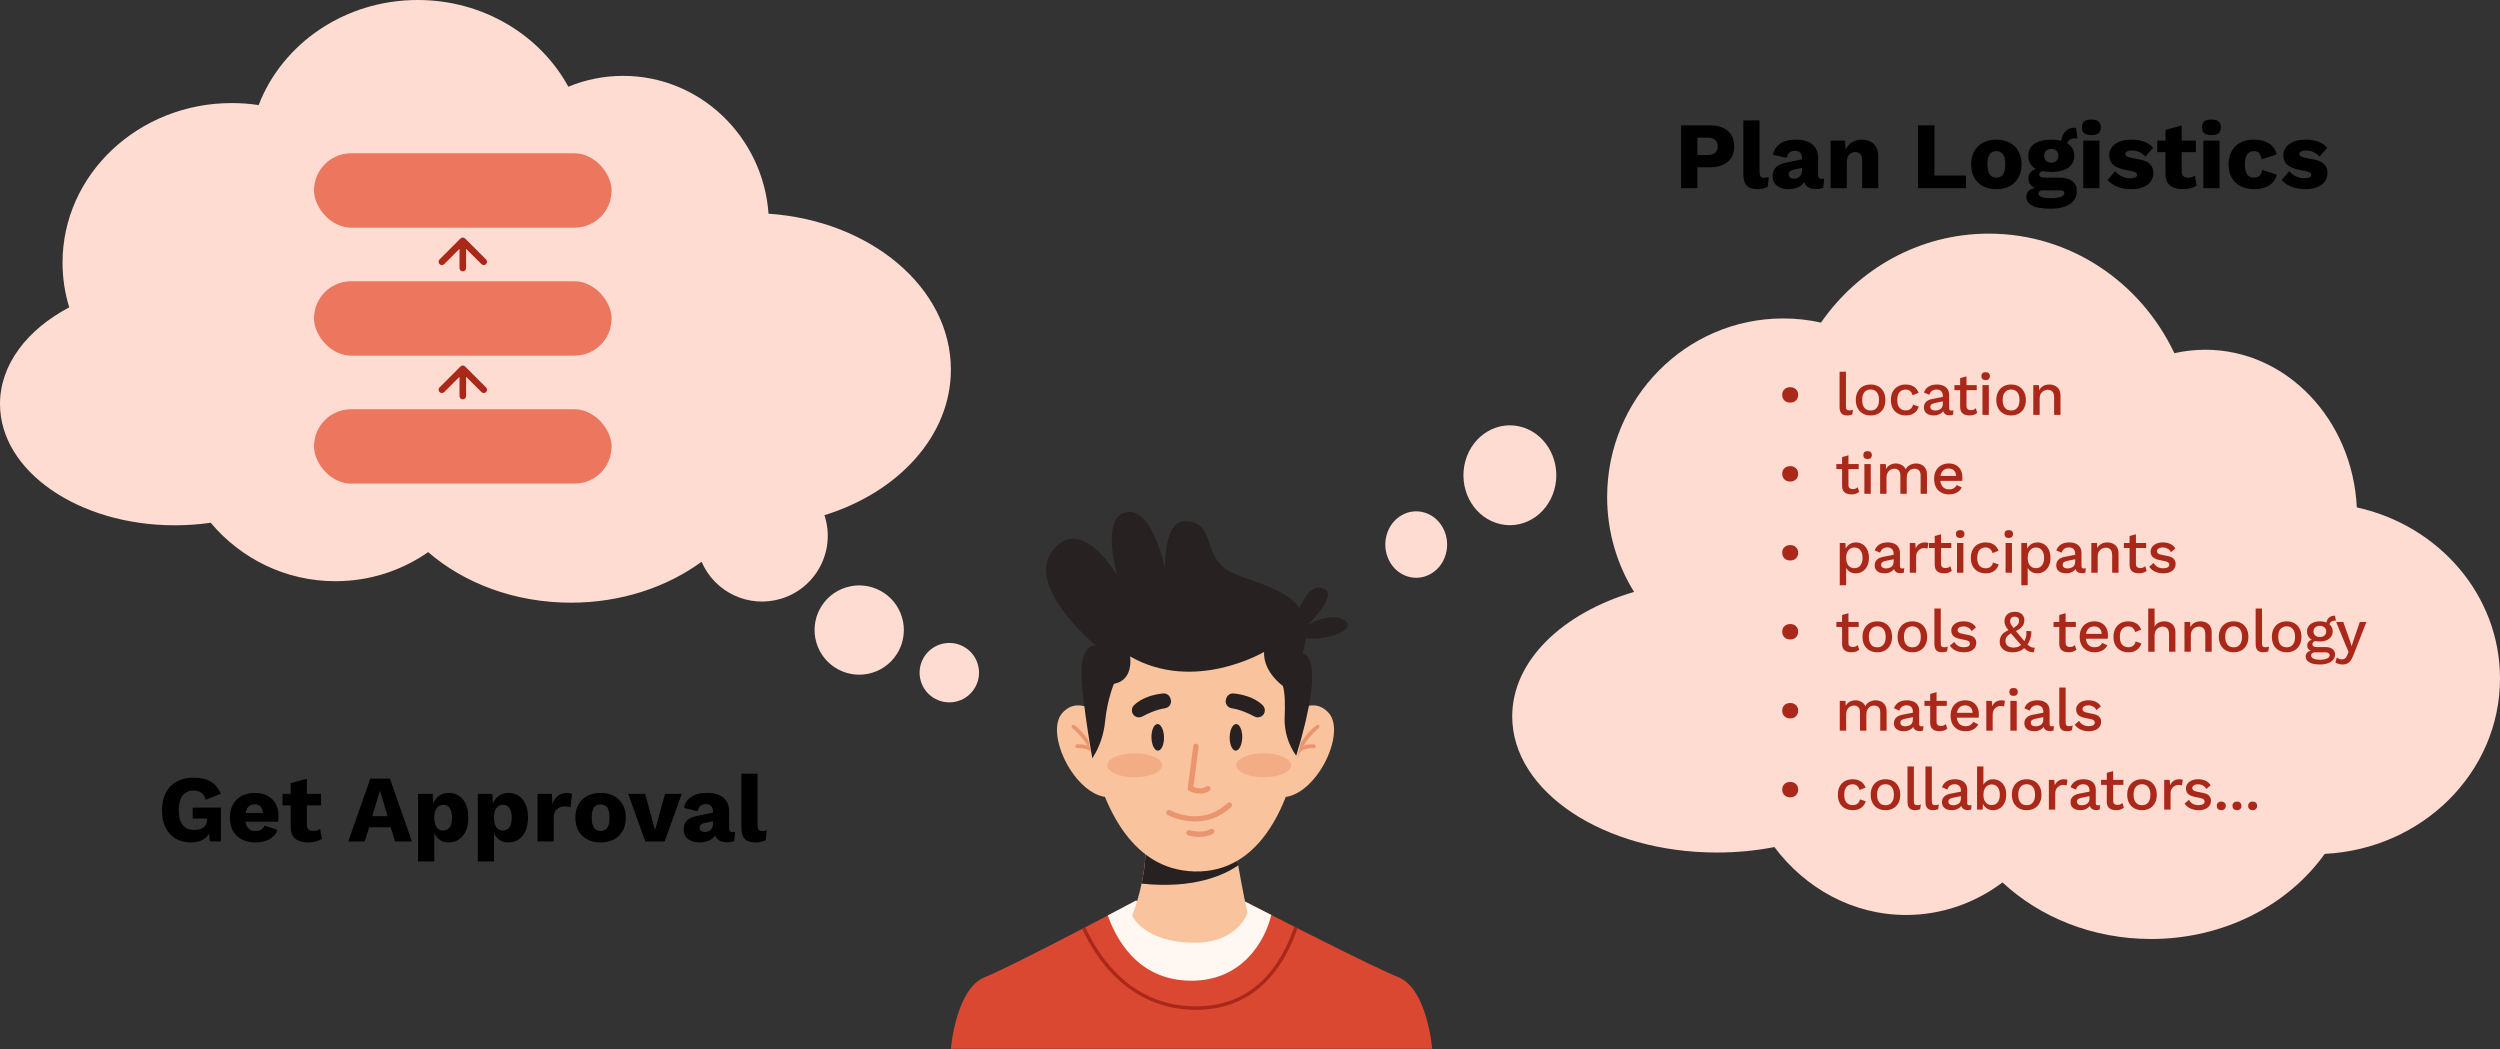 <svg width="760" height="319" viewBox="0 0 760 319" fill="none" xmlns="http://www.w3.org/2000/svg">
<rect x="0" y="0" width="760" height="319" fill="#333333" stroke="none"/>
<g clip-path="url(#clip0_75_2022)">
<path fill-rule="evenodd" clip-rule="evenodd" d="M539.412 257.506C533.86 258.587 527.987 259.167 521.909 259.167C487.559 259.167 459.713 240.643 459.713 217.792C459.713 200.896 474.936 186.366 496.755 179.94C491.57 171.581 488.572 161.688 488.572 151.084C488.572 121.109 512.534 96.809 542.094 96.809C546.039 96.809 549.884 97.242 553.586 98.064C564.948 81.695 583.567 71.024 604.607 71.024C629.416 71.024 650.856 85.859 661.007 107.377C664.045 106.685 667.192 106.322 670.417 106.322C695.063 106.322 715.194 127.544 716.47 154.25C741.409 159.717 760 180.93 760 206.264C760 234.804 736.405 258.114 706.721 259.574C695.598 275.135 676.105 285.452 653.916 285.452C636.173 285.452 620.155 278.856 608.761 268.257C600.435 274.496 590.336 278.15 579.45 278.15C563.297 278.15 548.877 270.104 539.412 257.506ZM463.088 129.952C470.55 132.379 474.769 140.85 472.511 148.873C470.254 156.896 462.375 161.432 454.914 159.005C447.452 156.578 443.233 148.106 445.491 140.084C447.748 132.061 455.627 127.525 463.088 129.952ZM439.523 168.471C441.025 163.131 438.217 157.492 433.25 155.876C428.283 154.261 423.039 157.28 421.536 162.62C420.034 167.961 422.842 173.6 427.809 175.215C432.775 176.831 438.02 173.811 439.523 168.471Z" fill="#FFDCD1"/>
<path d="M519.814 38.106C521.377 38.106 522.709 38.357 523.809 38.859C524.91 39.36 525.749 40.084 526.328 41.03C526.907 41.976 527.197 43.124 527.197 44.475C527.197 45.826 526.907 46.975 526.328 47.921C525.749 48.866 524.91 49.59 523.809 50.092C522.709 50.594 521.377 50.845 519.814 50.845H516.021V57.214H511.042V38.106H519.814ZM519.032 47.11C520.075 47.11 520.856 46.898 521.377 46.473C521.918 46.029 522.188 45.363 522.188 44.475C522.188 43.587 521.918 42.931 521.377 42.507C520.856 42.063 520.075 41.841 519.032 41.841H516.021V47.11H519.032ZM534.897 36.6V52.292C534.897 52.929 535.003 53.383 535.216 53.653C535.428 53.923 535.785 54.059 536.287 54.059C536.577 54.059 536.818 54.039 537.011 54.001C537.204 53.962 537.435 53.904 537.706 53.827L537.387 56.78C537.04 56.992 536.586 57.166 536.026 57.301C535.467 57.436 534.917 57.504 534.376 57.504C532.832 57.504 531.713 57.147 531.018 56.433C530.323 55.718 529.975 54.551 529.975 52.929V36.6H534.897ZM547.809 48.036C547.809 47.361 547.616 46.83 547.23 46.444C546.863 46.039 546.361 45.836 545.724 45.836C545.087 45.836 544.537 46 544.074 46.328C543.63 46.637 543.321 47.197 543.148 48.008L538.978 47.023C539.249 45.633 539.963 44.524 541.121 43.694C542.279 42.864 543.91 42.449 546.014 42.449C547.423 42.449 548.62 42.661 549.604 43.086C550.608 43.491 551.37 44.109 551.891 44.939C552.432 45.749 552.702 46.753 552.702 47.95V53.248C552.702 54.001 553.04 54.377 553.715 54.377C554.063 54.377 554.343 54.338 554.555 54.261L554.265 57.07C553.686 57.34 552.982 57.475 552.152 57.475C551.399 57.475 550.733 57.359 550.154 57.127C549.575 56.877 549.121 56.51 548.793 56.027C548.465 55.526 548.301 54.898 548.301 54.145V53.972L548.851 53.769C548.851 54.599 548.6 55.294 548.098 55.854C547.616 56.413 546.979 56.828 546.188 57.099C545.416 57.369 544.605 57.504 543.756 57.504C542.771 57.504 541.912 57.349 541.179 57.041C540.445 56.732 539.876 56.288 539.471 55.709C539.085 55.111 538.892 54.377 538.892 53.508C538.892 52.466 539.2 51.607 539.818 50.932C540.455 50.237 541.449 49.754 542.8 49.484L548.272 48.355L548.243 50.961L545.464 51.54C544.885 51.656 544.45 51.829 544.161 52.061C543.891 52.273 543.756 52.601 543.756 53.045C543.756 53.47 543.91 53.788 544.219 54.001C544.528 54.213 544.894 54.319 545.319 54.319C545.647 54.319 545.956 54.271 546.246 54.174C546.554 54.078 546.825 53.933 547.056 53.74C547.288 53.528 547.471 53.267 547.606 52.958C547.741 52.65 547.809 52.283 547.809 51.858V48.036ZM556.498 57.214V42.738H560.898L561.159 47.718L560.609 47.168C560.802 46.126 561.14 45.257 561.622 44.562C562.124 43.867 562.742 43.346 563.475 42.999C564.228 42.632 565.068 42.449 565.994 42.449C566.998 42.449 567.866 42.642 568.6 43.028C569.352 43.414 569.941 43.983 570.366 44.736C570.79 45.489 571.003 46.434 571.003 47.573V57.214H566.081V48.876C566.081 47.872 565.888 47.178 565.502 46.791C565.116 46.406 564.624 46.212 564.025 46.212C563.562 46.212 563.128 46.328 562.722 46.56C562.317 46.772 561.999 47.12 561.767 47.602C561.535 48.085 561.42 48.731 561.42 49.542V57.214H556.498ZM588.063 53.364H597.646V57.214H583.083V38.106H588.063V53.364ZM606.873 42.449C608.398 42.449 609.73 42.748 610.869 43.346C612.027 43.925 612.924 44.784 613.561 45.923C614.218 47.042 614.546 48.394 614.546 49.976C614.546 51.559 614.218 52.92 613.561 54.059C612.924 55.178 612.027 56.037 610.869 56.635C609.73 57.214 608.398 57.504 606.873 57.504C605.387 57.504 604.065 57.214 602.907 56.635C601.749 56.037 600.842 55.178 600.185 54.059C599.548 52.92 599.23 51.559 599.23 49.976C599.23 48.394 599.548 47.042 600.185 45.923C600.842 44.784 601.749 43.925 602.907 43.346C604.065 42.748 605.387 42.449 606.873 42.449ZM606.873 45.952C606.314 45.952 605.831 46.087 605.426 46.357C605.02 46.627 604.712 47.062 604.499 47.66C604.287 48.258 604.181 49.031 604.181 49.976C604.181 50.922 604.287 51.694 604.499 52.292C604.712 52.871 605.02 53.306 605.426 53.595C605.831 53.865 606.314 54.001 606.873 54.001C607.452 54.001 607.945 53.865 608.35 53.595C608.755 53.306 609.064 52.871 609.276 52.292C609.489 51.694 609.595 50.922 609.595 49.976C609.595 49.031 609.489 48.258 609.276 47.66C609.064 47.062 608.755 46.627 608.35 46.357C607.945 46.087 607.452 45.952 606.873 45.952ZM631.13 38.859L631.535 42.159C631.419 42.12 631.303 42.101 631.187 42.101C631.072 42.082 630.956 42.072 630.84 42.072C629.991 42.072 629.354 42.285 628.929 42.709C628.524 43.115 628.321 43.626 628.321 44.244L626.584 43.607C626.584 42.815 626.729 42.053 627.018 41.319C627.308 40.586 627.752 39.988 628.35 39.525C628.968 39.061 629.74 38.83 630.666 38.83C630.724 38.83 630.792 38.83 630.869 38.83C630.965 38.83 631.052 38.839 631.13 38.859ZM626.15 54.001C627.829 54.001 629.113 54.358 630 55.072C630.908 55.767 631.361 56.77 631.361 58.083C631.361 59.28 631.033 60.274 630.377 61.065C629.721 61.856 628.794 62.445 627.597 62.831C626.42 63.236 625.021 63.439 623.399 63.439C620.774 63.439 618.883 63.111 617.725 62.455C616.567 61.798 615.987 60.911 615.987 59.791C615.987 58.98 616.316 58.324 616.972 57.822C617.628 57.321 618.719 57.05 620.243 57.012L620.128 57.475C618.95 57.321 618.072 56.973 617.493 56.433C616.914 55.892 616.624 55.159 616.624 54.232C616.624 53.306 616.991 52.553 617.725 51.974C618.458 51.395 619.433 51.077 620.649 51.019L622.444 51.858H621.981C621.228 51.897 620.697 52.022 620.388 52.235C620.079 52.447 619.925 52.707 619.925 53.016C619.925 53.344 620.06 53.595 620.33 53.769C620.601 53.923 621.006 54.001 621.546 54.001H626.15ZM623.428 60.254C624.355 60.254 625.117 60.187 625.715 60.052C626.333 59.936 626.796 59.762 627.105 59.531C627.414 59.318 627.568 59.067 627.568 58.778C627.568 58.488 627.462 58.257 627.25 58.083C627.038 57.928 626.652 57.851 626.092 57.851H620.909C620.543 57.851 620.243 57.948 620.012 58.141C619.8 58.334 619.693 58.575 619.693 58.865C619.693 59.309 620.021 59.646 620.678 59.878C621.334 60.129 622.251 60.254 623.428 60.254ZM623.602 42.449C625.069 42.449 626.323 42.642 627.366 43.028C628.408 43.414 629.199 43.974 629.74 44.707C630.3 45.421 630.579 46.309 630.579 47.371C630.579 48.413 630.3 49.301 629.74 50.034C629.199 50.768 628.408 51.327 627.366 51.713C626.323 52.08 625.069 52.264 623.602 52.264C621.305 52.264 619.558 51.839 618.362 50.99C617.184 50.14 616.595 48.934 616.595 47.371C616.595 46.309 616.866 45.421 617.406 44.707C617.966 43.974 618.767 43.414 619.809 43.028C620.851 42.642 622.116 42.449 623.602 42.449ZM623.602 45.257C622.965 45.257 622.444 45.44 622.039 45.807C621.652 46.174 621.459 46.695 621.459 47.371C621.459 48.027 621.652 48.538 622.039 48.905C622.444 49.272 622.965 49.455 623.602 49.455C624.22 49.455 624.731 49.272 625.136 48.905C625.542 48.538 625.744 48.027 625.744 47.371C625.744 46.695 625.542 46.174 625.136 45.807C624.731 45.44 624.22 45.257 623.602 45.257ZM635.778 41.059C634.775 41.059 634.041 40.876 633.578 40.509C633.134 40.123 632.912 39.525 632.912 38.714C632.912 37.884 633.134 37.285 633.578 36.919C634.041 36.533 634.775 36.34 635.778 36.34C636.763 36.34 637.487 36.533 637.95 36.919C638.413 37.285 638.645 37.884 638.645 38.714C638.645 39.525 638.413 40.123 637.95 40.509C637.487 40.876 636.763 41.059 635.778 41.059ZM638.239 42.738V57.214H633.317V42.738H638.239ZM647.823 57.504C646.375 57.504 645.024 57.272 643.77 56.809C642.534 56.327 641.511 55.641 640.701 54.753L643.017 52.032C643.5 52.65 644.136 53.171 644.928 53.595C645.738 54.001 646.636 54.203 647.62 54.203C648.219 54.203 648.711 54.117 649.097 53.943C649.483 53.769 649.676 53.499 649.676 53.132C649.676 52.862 649.58 52.65 649.386 52.495C649.193 52.321 648.807 52.177 648.228 52.061L646.202 51.656C644.387 51.289 643.094 50.748 642.322 50.034C641.569 49.301 641.193 48.345 641.193 47.168C641.193 46.377 641.434 45.624 641.917 44.91C642.399 44.176 643.142 43.587 644.146 43.144C645.15 42.68 646.433 42.449 647.997 42.449C649.464 42.449 650.757 42.661 651.876 43.086C652.996 43.51 653.884 44.128 654.54 44.939L652.195 47.602C651.732 47.023 651.133 46.569 650.4 46.241C649.666 45.913 648.933 45.749 648.199 45.749C647.736 45.749 647.341 45.797 647.012 45.894C646.704 45.971 646.472 46.087 646.318 46.241C646.163 46.396 646.086 46.589 646.086 46.821C646.086 47.071 646.202 47.293 646.433 47.486C646.684 47.66 647.138 47.815 647.794 47.95L650.429 48.471C651.915 48.741 652.986 49.233 653.642 49.947C654.299 50.661 654.627 51.52 654.627 52.524C654.627 53.47 654.376 54.319 653.874 55.072C653.372 55.825 652.62 56.423 651.616 56.867C650.612 57.292 649.348 57.504 647.823 57.504ZM663.232 38.135V52.061C663.232 52.756 663.396 53.258 663.724 53.566C664.071 53.856 664.544 54.001 665.142 54.001C665.606 54.001 666.001 53.952 666.329 53.856C666.677 53.74 666.986 53.576 667.256 53.364L667.777 56.404C667.295 56.751 666.687 57.021 665.953 57.214C665.22 57.407 664.467 57.504 663.695 57.504C662.595 57.504 661.639 57.349 660.829 57.041C660.037 56.732 659.42 56.24 658.976 55.564C658.551 54.889 658.329 53.991 658.31 52.871V39.495L663.232 38.135ZM667.545 42.738V46.241H655.82V42.738H667.545ZM672.28 41.059C671.276 41.059 670.543 40.876 670.08 40.509C669.636 40.123 669.414 39.525 669.414 38.714C669.414 37.884 669.636 37.285 670.08 36.919C670.543 36.533 671.276 36.34 672.28 36.34C673.264 36.34 673.988 36.533 674.451 36.919C674.915 37.285 675.146 37.884 675.146 38.714C675.146 39.525 674.915 40.123 674.451 40.509C673.988 40.876 673.264 41.059 672.28 41.059ZM674.741 42.738V57.214H669.819V42.738H674.741ZM685.106 42.449C686.573 42.449 687.789 42.661 688.754 43.086C689.739 43.491 690.501 44.041 691.041 44.736C691.601 45.411 691.949 46.145 692.084 46.936L687.538 48.442C687.403 47.612 687.152 46.994 686.785 46.589C686.438 46.164 685.927 45.952 685.251 45.952C684.633 45.952 684.112 46.097 683.688 46.386C683.282 46.656 682.973 47.1 682.761 47.718C682.549 48.316 682.443 49.088 682.443 50.034C682.443 50.98 682.558 51.752 682.79 52.35C683.022 52.929 683.35 53.354 683.774 53.624C684.199 53.875 684.701 54.001 685.28 54.001C685.762 54.001 686.158 53.914 686.467 53.74C686.795 53.547 687.065 53.277 687.278 52.929C687.49 52.582 687.625 52.157 687.683 51.656L692.113 53.074C691.978 53.923 691.611 54.686 691.013 55.361C690.433 56.018 689.661 56.539 688.696 56.925C687.731 57.311 686.602 57.504 685.309 57.504C683.726 57.504 682.346 57.214 681.169 56.635C679.991 56.037 679.084 55.178 678.447 54.059C677.81 52.92 677.492 51.559 677.492 49.976C677.492 48.394 677.81 47.042 678.447 45.923C679.084 44.784 679.972 43.925 681.111 43.346C682.269 42.748 683.601 42.449 685.106 42.449ZM700.752 57.504C699.304 57.504 697.953 57.272 696.698 56.809C695.463 56.327 694.44 55.641 693.629 54.753L695.945 52.032C696.428 52.65 697.065 53.171 697.856 53.595C698.667 54.001 699.565 54.203 700.549 54.203C701.147 54.203 701.639 54.117 702.025 53.943C702.412 53.769 702.605 53.499 702.605 53.132C702.605 52.862 702.508 52.65 702.315 52.495C702.122 52.321 701.736 52.177 701.157 52.061L699.13 51.656C697.316 51.289 696.023 50.748 695.251 50.034C694.498 49.301 694.122 48.345 694.122 47.168C694.122 46.377 694.363 45.624 694.845 44.91C695.328 44.176 696.071 43.587 697.075 43.144C698.078 42.68 699.362 42.449 700.925 42.449C702.392 42.449 703.685 42.661 704.805 43.086C705.924 43.51 706.812 44.128 707.469 44.939L705.123 47.602C704.66 47.023 704.062 46.569 703.328 46.241C702.595 45.913 701.861 45.749 701.128 45.749C700.665 45.749 700.269 45.797 699.941 45.894C699.632 45.971 699.4 46.087 699.246 46.241C699.092 46.396 699.014 46.589 699.014 46.821C699.014 47.071 699.13 47.293 699.362 47.486C699.613 47.66 700.066 47.815 700.723 47.95L703.357 48.471C704.844 48.741 705.915 49.233 706.571 49.947C707.227 50.661 707.555 51.52 707.555 52.524C707.555 53.47 707.304 54.319 706.803 55.072C706.301 55.825 705.548 56.423 704.544 56.867C703.541 57.292 702.276 57.504 700.752 57.504Z" fill="black"/>
<path d="M544.216 122.391C543.505 122.391 542.92 122.174 542.461 121.74C542.015 121.294 541.792 120.727 541.792 120.039C541.792 119.339 542.015 118.778 542.461 118.356C542.92 117.922 543.505 117.705 544.216 117.705C544.94 117.705 545.525 117.922 545.972 118.356C546.418 118.778 546.641 119.339 546.641 120.039C546.641 120.727 546.418 121.294 545.972 121.74C545.525 122.174 544.94 122.391 544.216 122.391ZM561.169 113V123.586C561.169 124.032 561.247 124.34 561.404 124.508C561.561 124.677 561.82 124.762 562.182 124.762C562.399 124.762 562.58 124.75 562.725 124.726C562.882 124.689 563.075 124.629 563.304 124.545L563.087 125.992C562.882 126.089 562.647 126.161 562.381 126.209C562.116 126.27 561.85 126.3 561.585 126.3C560.777 126.3 560.18 126.095 559.793 125.685C559.42 125.262 559.233 124.617 559.233 123.748V113H561.169ZM568.67 116.89C569.55 116.89 570.328 117.077 571.004 117.451C571.679 117.825 572.204 118.368 572.578 119.08C572.964 119.78 573.157 120.618 573.157 121.595C573.157 122.572 572.964 123.417 572.578 124.128C572.204 124.828 571.679 125.365 571.004 125.739C570.328 126.113 569.55 126.3 568.67 126.3C567.789 126.3 567.011 126.113 566.335 125.739C565.66 125.365 565.129 124.828 564.743 124.128C564.357 123.417 564.164 122.572 564.164 121.595C564.164 120.618 564.357 119.78 564.743 119.08C565.129 118.368 565.66 117.825 566.335 117.451C567.011 117.077 567.789 116.89 568.67 116.89ZM568.67 118.41C568.127 118.41 567.662 118.537 567.276 118.79C566.902 119.032 566.613 119.387 566.408 119.858C566.203 120.328 566.1 120.907 566.1 121.595C566.1 122.271 566.203 122.85 566.408 123.332C566.613 123.803 566.902 124.165 567.276 124.418C567.662 124.659 568.127 124.78 568.67 124.78C569.212 124.78 569.671 124.659 570.045 124.418C570.419 124.165 570.708 123.803 570.913 123.332C571.119 122.85 571.221 122.271 571.221 121.595C571.221 120.907 571.119 120.328 570.913 119.858C570.708 119.387 570.419 119.032 570.045 118.79C569.671 118.537 569.212 118.41 568.67 118.41ZM579.321 116.89C580.044 116.89 580.66 116.999 581.166 117.216C581.685 117.421 582.119 117.717 582.469 118.103C582.819 118.489 583.084 118.929 583.265 119.424L581.438 120.147C581.281 119.593 581.028 119.17 580.678 118.881C580.34 118.579 579.894 118.428 579.339 118.428C578.796 118.428 578.331 118.555 577.945 118.808C577.559 119.05 577.264 119.406 577.059 119.876C576.866 120.347 576.769 120.926 576.769 121.613C576.769 122.289 576.872 122.862 577.077 123.332C577.282 123.803 577.577 124.159 577.964 124.4C578.35 124.641 578.808 124.762 579.339 124.762C579.749 124.762 580.105 124.695 580.406 124.563C580.708 124.418 580.955 124.219 581.148 123.966C581.353 123.7 581.492 123.38 581.564 123.007L583.32 123.604C583.151 124.147 582.885 124.623 582.523 125.033C582.174 125.431 581.733 125.745 581.203 125.974C580.672 126.191 580.063 126.3 579.375 126.3C578.482 126.3 577.692 126.113 577.004 125.739C576.317 125.365 575.78 124.828 575.394 124.128C575.02 123.417 574.833 122.572 574.833 121.595C574.833 120.618 575.02 119.78 575.394 119.08C575.78 118.368 576.311 117.825 576.986 117.451C577.674 117.077 578.452 116.89 579.321 116.89ZM590.622 120.31C590.622 119.707 590.453 119.243 590.115 118.917C589.789 118.579 589.337 118.41 588.758 118.41C588.215 118.41 587.75 118.537 587.364 118.79C586.978 119.044 586.695 119.454 586.514 120.021L584.885 119.333C585.115 118.597 585.561 118.006 586.224 117.56C586.9 117.114 587.769 116.89 588.83 116.89C589.554 116.89 590.193 117.011 590.748 117.252C591.303 117.481 591.737 117.831 592.051 118.302C592.377 118.772 592.54 119.375 592.54 120.111V124.147C592.54 124.593 592.763 124.816 593.209 124.816C593.426 124.816 593.637 124.786 593.842 124.726L593.734 126.065C593.456 126.197 593.107 126.264 592.684 126.264C592.298 126.264 591.949 126.197 591.635 126.065C591.333 125.92 591.092 125.709 590.911 125.431C590.742 125.142 590.658 124.786 590.658 124.364V124.237L591.056 124.219C590.947 124.689 590.724 125.081 590.386 125.395C590.049 125.697 589.656 125.926 589.21 126.083C588.764 126.227 588.311 126.3 587.853 126.3C587.286 126.3 586.773 126.209 586.315 126.028C585.869 125.847 585.513 125.576 585.247 125.214C584.994 124.84 584.867 124.382 584.867 123.839C584.867 123.163 585.084 122.608 585.519 122.174C585.965 121.74 586.592 121.444 587.401 121.287L590.911 120.6L590.893 121.957L588.342 122.482C587.835 122.578 587.455 122.717 587.202 122.898C586.948 123.079 586.822 123.344 586.822 123.694C586.822 124.032 586.948 124.303 587.202 124.508C587.467 124.701 587.817 124.798 588.251 124.798C588.553 124.798 588.842 124.762 589.12 124.689C589.409 124.617 589.669 124.502 589.898 124.346C590.127 124.177 590.302 123.966 590.422 123.712C590.555 123.447 590.622 123.133 590.622 122.771V120.31ZM597.819 114.411V123.405C597.819 123.851 597.934 124.177 598.163 124.382C598.405 124.587 598.724 124.689 599.122 124.689C599.448 124.689 599.732 124.641 599.973 124.545C600.214 124.436 600.437 124.291 600.642 124.11L601.077 125.522C600.799 125.763 600.455 125.956 600.045 126.101C599.647 126.233 599.201 126.3 598.706 126.3C598.187 126.3 597.711 126.215 597.277 126.047C596.842 125.878 596.505 125.606 596.263 125.232C596.022 124.846 595.895 124.346 595.883 123.73V114.954L597.819 114.411ZM600.932 117.071V118.591H594.146V117.071H600.932ZM603.643 115.551C603.221 115.551 602.895 115.449 602.666 115.244C602.449 115.027 602.34 114.725 602.34 114.339C602.34 113.953 602.449 113.657 602.666 113.452C602.895 113.247 603.221 113.145 603.643 113.145C604.053 113.145 604.367 113.247 604.584 113.452C604.813 113.657 604.928 113.953 604.928 114.339C604.928 114.725 604.813 115.027 604.584 115.244C604.367 115.449 604.053 115.551 603.643 115.551ZM604.602 117.071V126.119H602.666V117.071H604.602ZM611.377 116.89C612.258 116.89 613.036 117.077 613.711 117.451C614.387 117.825 614.912 118.368 615.286 119.08C615.672 119.78 615.865 120.618 615.865 121.595C615.865 122.572 615.672 123.417 615.286 124.128C614.912 124.828 614.387 125.365 613.711 125.739C613.036 126.113 612.258 126.3 611.377 126.3C610.497 126.3 609.718 126.113 609.043 125.739C608.367 125.365 607.837 124.828 607.451 124.128C607.064 123.417 606.871 122.572 606.871 121.595C606.871 120.618 607.064 119.78 607.451 119.08C607.837 118.368 608.367 117.825 609.043 117.451C609.718 117.077 610.497 116.89 611.377 116.89ZM611.377 118.41C610.834 118.41 610.37 118.537 609.984 118.79C609.61 119.032 609.32 119.387 609.115 119.858C608.91 120.328 608.808 120.907 608.808 121.595C608.808 122.271 608.91 122.85 609.115 123.332C609.32 123.803 609.61 124.165 609.984 124.418C610.37 124.659 610.834 124.78 611.377 124.78C611.92 124.78 612.378 124.659 612.752 124.418C613.126 124.165 613.416 123.803 613.621 123.332C613.826 122.85 613.929 122.271 613.929 121.595C613.929 120.907 613.826 120.328 613.621 119.858C613.416 119.387 613.126 119.032 612.752 118.79C612.378 118.537 611.92 118.41 611.377 118.41ZM618.12 126.119V117.071H619.839L619.965 119.424L619.712 119.17C619.881 118.652 620.122 118.223 620.436 117.886C620.762 117.536 621.142 117.282 621.576 117.126C622.022 116.969 622.493 116.89 622.987 116.89C623.627 116.89 624.2 117.017 624.706 117.27C625.225 117.512 625.635 117.88 625.937 118.374C626.238 118.869 626.389 119.496 626.389 120.256V126.119H624.453V120.853C624.453 119.96 624.266 119.345 623.892 119.007C623.53 118.658 623.072 118.483 622.517 118.483C622.119 118.483 621.733 118.579 621.359 118.772C620.985 118.953 620.671 119.249 620.418 119.659C620.176 120.069 620.056 120.618 620.056 121.306V126.119H618.12ZM544.216 146.391C543.505 146.391 542.92 146.174 542.461 145.74C542.015 145.294 541.792 144.727 541.792 144.039C541.792 143.339 542.015 142.778 542.461 142.356C542.92 141.922 543.505 141.705 544.216 141.705C544.94 141.705 545.525 141.922 545.972 142.356C546.418 142.778 546.641 143.339 546.641 144.039C546.641 144.727 546.418 145.294 545.972 145.74C545.525 146.174 544.94 146.391 544.216 146.391ZM561.929 138.411V147.405C561.929 147.851 562.043 148.177 562.273 148.382C562.514 148.587 562.833 148.689 563.232 148.689C563.557 148.689 563.841 148.641 564.082 148.545C564.323 148.436 564.547 148.291 564.752 148.11L565.186 149.522C564.908 149.763 564.565 149.956 564.154 150.101C563.756 150.233 563.31 150.3 562.815 150.3C562.297 150.3 561.82 150.215 561.386 150.047C560.952 149.878 560.614 149.606 560.373 149.232C560.131 148.846 560.005 148.346 559.993 147.73V138.954L561.929 138.411ZM565.041 141.071V142.591H558.255V141.071H565.041ZM567.752 139.551C567.33 139.551 567.004 139.449 566.775 139.244C566.558 139.027 566.449 138.725 566.449 138.339C566.449 137.953 566.558 137.657 566.775 137.452C567.004 137.247 567.33 137.145 567.752 137.145C568.162 137.145 568.476 137.247 568.693 137.452C568.922 137.657 569.037 137.953 569.037 138.339C569.037 138.725 568.922 139.027 568.693 139.244C568.476 139.449 568.162 139.551 567.752 139.551ZM568.711 141.071V150.119H566.775V141.071H568.711ZM571.56 150.119V141.071H573.279L573.369 142.591C573.683 142.012 574.099 141.584 574.618 141.307C575.149 141.029 575.71 140.89 576.301 140.89C576.952 140.89 577.549 141.041 578.092 141.343C578.647 141.632 579.063 142.073 579.341 142.664C579.534 142.266 579.799 141.934 580.137 141.668C580.475 141.403 580.849 141.21 581.259 141.089C581.669 140.957 582.073 140.89 582.471 140.89C583.05 140.89 583.593 141.011 584.1 141.252C584.606 141.494 585.017 141.861 585.33 142.356C585.644 142.851 585.801 143.484 585.801 144.256V150.119H583.865V144.564C583.865 143.828 583.69 143.297 583.34 142.971C582.99 142.646 582.544 142.483 582.001 142.483C581.578 142.483 581.186 142.585 580.825 142.79C580.475 142.995 580.191 143.303 579.974 143.713C579.757 144.111 579.648 144.606 579.648 145.197V150.119H577.712V144.564C577.712 143.828 577.537 143.297 577.187 142.971C576.838 142.646 576.391 142.483 575.848 142.483C575.486 142.483 575.125 142.579 574.763 142.772C574.401 142.965 574.099 143.267 573.858 143.677C573.617 144.087 573.496 144.63 573.496 145.306V150.119H571.56ZM592.536 150.3C591.631 150.3 590.835 150.113 590.148 149.739C589.46 149.365 588.923 148.828 588.537 148.128C588.163 147.417 587.976 146.572 587.976 145.595C587.976 144.618 588.163 143.78 588.537 143.08C588.923 142.368 589.454 141.825 590.129 141.451C590.805 141.077 591.571 140.89 592.428 140.89C593.308 140.89 594.056 141.071 594.671 141.433C595.287 141.795 595.757 142.29 596.083 142.917C596.408 143.544 596.571 144.256 596.571 145.052C596.571 145.269 596.565 145.474 596.553 145.667C596.541 145.86 596.523 146.029 596.499 146.174H589.225V144.69H595.648L594.689 144.98C594.689 144.16 594.484 143.532 594.074 143.098C593.664 142.652 593.103 142.428 592.391 142.428C591.873 142.428 591.42 142.549 591.034 142.79C590.648 143.032 590.353 143.394 590.148 143.876C589.942 144.347 589.84 144.926 589.84 145.613C589.84 146.289 589.948 146.862 590.166 147.332C590.383 147.803 590.69 148.159 591.088 148.4C591.487 148.641 591.957 148.762 592.5 148.762C593.103 148.762 593.592 148.647 593.966 148.418C594.34 148.189 594.635 147.869 594.852 147.459L596.39 148.183C596.173 148.617 595.878 148.997 595.504 149.323C595.142 149.636 594.708 149.878 594.201 150.047C593.694 150.215 593.139 150.3 592.536 150.3ZM544.216 170.391C543.505 170.391 542.92 170.174 542.461 169.74C542.015 169.294 541.792 168.727 541.792 168.039C541.792 167.339 542.015 166.778 542.461 166.356C542.92 165.922 543.505 165.705 544.216 165.705C544.94 165.705 545.525 165.922 545.972 166.356C546.418 166.778 546.641 167.339 546.641 168.039C546.641 168.727 546.418 169.294 545.972 169.74C545.525 170.174 544.94 170.391 544.216 170.391ZM559.287 177.919V165.071H561.006L561.151 167.605L560.897 167.297C561.042 166.827 561.265 166.41 561.567 166.048C561.868 165.687 562.242 165.403 562.689 165.198C563.147 164.993 563.648 164.89 564.191 164.89C564.927 164.89 565.596 165.077 566.199 165.451C566.802 165.825 567.279 166.362 567.629 167.062C567.979 167.749 568.153 168.588 568.153 169.577C568.153 170.566 567.973 171.417 567.611 172.128C567.261 172.828 566.778 173.365 566.163 173.739C565.56 174.113 564.884 174.3 564.136 174.3C563.364 174.3 562.707 174.101 562.164 173.703C561.621 173.293 561.235 172.774 561.006 172.147L561.223 171.839V177.919H559.287ZM563.72 172.726C564.504 172.726 565.113 172.448 565.548 171.893C565.994 171.338 566.217 170.572 566.217 169.595C566.217 168.618 566 167.852 565.566 167.297C565.132 166.73 564.528 166.447 563.756 166.447C563.25 166.447 562.803 166.579 562.417 166.845C562.043 167.098 561.748 167.46 561.531 167.93C561.326 168.389 561.223 168.944 561.223 169.595C561.223 170.234 561.326 170.789 561.531 171.26C561.736 171.73 562.025 172.092 562.399 172.346C562.773 172.599 563.213 172.726 563.72 172.726ZM575.663 168.31C575.663 167.707 575.494 167.243 575.156 166.917C574.83 166.579 574.378 166.41 573.799 166.41C573.256 166.41 572.791 166.537 572.405 166.79C572.019 167.044 571.736 167.454 571.555 168.021L569.926 167.333C570.156 166.597 570.602 166.006 571.265 165.56C571.941 165.114 572.81 164.89 573.871 164.89C574.595 164.89 575.234 165.011 575.789 165.252C576.344 165.481 576.778 165.831 577.092 166.302C577.418 166.772 577.581 167.375 577.581 168.111V172.147C577.581 172.593 577.804 172.816 578.25 172.816C578.467 172.816 578.678 172.786 578.884 172.726L578.775 174.065C578.497 174.197 578.148 174.264 577.725 174.264C577.339 174.264 576.99 174.197 576.676 174.065C576.374 173.92 576.133 173.709 575.952 173.431C575.783 173.142 575.699 172.786 575.699 172.364V172.237L576.097 172.219C575.988 172.689 575.765 173.081 575.427 173.395C575.09 173.697 574.698 173.926 574.251 174.083C573.805 174.227 573.352 174.3 572.894 174.3C572.327 174.3 571.814 174.209 571.356 174.028C570.91 173.847 570.554 173.576 570.288 173.214C570.035 172.84 569.908 172.382 569.908 171.839C569.908 171.163 570.125 170.608 570.56 170.174C571.006 169.74 571.633 169.444 572.442 169.287L575.952 168.6L575.934 169.957L573.383 170.482C572.876 170.578 572.496 170.717 572.243 170.898C571.989 171.079 571.863 171.344 571.863 171.694C571.863 172.032 571.989 172.303 572.243 172.508C572.508 172.701 572.858 172.798 573.292 172.798C573.594 172.798 573.883 172.762 574.161 172.689C574.45 172.617 574.71 172.502 574.939 172.346C575.168 172.177 575.343 171.966 575.464 171.712C575.596 171.447 575.663 171.133 575.663 170.771V168.31ZM580.572 174.119V165.071H582.219L582.4 166.7C582.641 166.109 582.997 165.662 583.467 165.361C583.95 165.047 584.541 164.89 585.241 164.89C585.422 164.89 585.603 164.908 585.783 164.945C585.964 164.969 586.115 165.011 586.236 165.071L585.964 166.772C585.832 166.724 585.681 166.688 585.512 166.664C585.355 166.627 585.138 166.609 584.861 166.609C584.487 166.609 584.119 166.712 583.757 166.917C583.395 167.11 583.093 167.406 582.852 167.804C582.623 168.202 582.508 168.708 582.508 169.324V174.119H580.572ZM590.084 162.411V171.405C590.084 171.851 590.198 172.177 590.428 172.382C590.669 172.587 590.989 172.689 591.387 172.689C591.712 172.689 591.996 172.641 592.237 172.545C592.478 172.436 592.702 172.291 592.907 172.11L593.341 173.522C593.063 173.763 592.72 173.956 592.309 174.101C591.911 174.233 591.465 174.3 590.97 174.3C590.452 174.3 589.975 174.215 589.541 174.047C589.107 173.878 588.769 173.606 588.528 173.232C588.286 172.846 588.16 172.346 588.148 171.73V162.954L590.084 162.411ZM593.196 165.071V166.591H586.41V165.071H593.196ZM595.907 163.551C595.485 163.551 595.159 163.449 594.93 163.244C594.713 163.027 594.604 162.725 594.604 162.339C594.604 161.953 594.713 161.657 594.93 161.452C595.159 161.247 595.485 161.145 595.907 161.145C596.317 161.145 596.631 161.247 596.848 161.452C597.077 161.657 597.192 161.953 597.192 162.339C597.192 162.725 597.077 163.027 596.848 163.244C596.631 163.449 596.317 163.551 595.907 163.551ZM596.866 165.071V174.119H594.93V165.071H596.866ZM603.623 164.89C604.347 164.89 604.962 164.999 605.469 165.216C605.988 165.421 606.422 165.717 606.772 166.103C607.122 166.489 607.387 166.929 607.568 167.424L605.741 168.147C605.584 167.593 605.33 167.17 604.981 166.881C604.643 166.579 604.196 166.428 603.641 166.428C603.099 166.428 602.634 166.555 602.248 166.808C601.862 167.05 601.567 167.406 601.361 167.876C601.168 168.347 601.072 168.926 601.072 169.613C601.072 170.289 601.174 170.862 601.38 171.332C601.585 171.803 601.88 172.159 602.266 172.4C602.652 172.641 603.111 172.762 603.641 172.762C604.052 172.762 604.408 172.695 604.709 172.563C605.011 172.418 605.258 172.219 605.451 171.966C605.656 171.7 605.795 171.38 605.867 171.007L607.622 171.604C607.454 172.147 607.188 172.623 606.826 173.033C606.476 173.431 606.036 173.745 605.505 173.974C604.974 174.191 604.365 174.3 603.678 174.3C602.785 174.3 601.995 174.113 601.307 173.739C600.62 173.365 600.083 172.828 599.697 172.128C599.323 171.417 599.136 170.572 599.136 169.595C599.136 168.618 599.323 167.78 599.697 167.08C600.083 166.368 600.614 165.825 601.289 165.451C601.977 165.077 602.755 164.89 603.623 164.89ZM610.672 163.551C610.25 163.551 609.924 163.449 609.695 163.244C609.478 163.027 609.369 162.725 609.369 162.339C609.369 161.953 609.478 161.657 609.695 161.452C609.924 161.247 610.25 161.145 610.672 161.145C611.082 161.145 611.396 161.247 611.613 161.452C611.842 161.657 611.957 161.953 611.957 162.339C611.957 162.725 611.842 163.027 611.613 163.244C611.396 163.449 611.082 163.551 610.672 163.551ZM611.631 165.071V174.119H609.695V165.071H611.631ZM614.479 177.919V165.071H616.198L616.343 167.605L616.09 167.297C616.235 166.827 616.458 166.41 616.759 166.048C617.061 165.687 617.435 165.403 617.881 165.198C618.34 164.993 618.84 164.89 619.383 164.89C620.119 164.89 620.789 165.077 621.392 165.451C621.995 165.825 622.471 166.362 622.821 167.062C623.171 167.749 623.346 168.588 623.346 169.577C623.346 170.566 623.165 171.417 622.803 172.128C622.453 172.828 621.971 173.365 621.356 173.739C620.752 174.113 620.077 174.3 619.329 174.3C618.557 174.3 617.899 174.101 617.357 173.703C616.814 173.293 616.428 172.774 616.198 172.147L616.416 171.839V177.919H614.479ZM618.913 172.726C619.697 172.726 620.306 172.448 620.74 171.893C621.187 171.338 621.41 170.572 621.41 169.595C621.41 168.618 621.193 167.852 620.758 167.297C620.324 166.73 619.721 166.447 618.949 166.447C618.442 166.447 617.996 166.579 617.61 166.845C617.236 167.098 616.94 167.46 616.723 167.93C616.518 168.389 616.416 168.944 616.416 169.595C616.416 170.234 616.518 170.789 616.723 171.26C616.928 171.73 617.218 172.092 617.592 172.346C617.966 172.599 618.406 172.726 618.913 172.726ZM630.855 168.31C630.855 167.707 630.686 167.243 630.348 166.917C630.023 166.579 629.57 166.41 628.991 166.41C628.448 166.41 627.984 166.537 627.598 166.79C627.212 167.044 626.928 167.454 626.748 168.021L625.119 167.333C625.348 166.597 625.794 166.006 626.458 165.56C627.134 165.114 628.002 164.89 629.064 164.89C629.788 164.89 630.427 165.011 630.982 165.252C631.537 165.481 631.971 165.831 632.285 166.302C632.61 166.772 632.773 167.375 632.773 168.111V172.147C632.773 172.593 632.996 172.816 633.443 172.816C633.66 172.816 633.871 172.786 634.076 172.726L633.968 174.065C633.69 174.197 633.34 174.264 632.918 174.264C632.532 174.264 632.182 174.197 631.868 174.065C631.567 173.92 631.326 173.709 631.145 173.431C630.976 173.142 630.891 172.786 630.891 172.364V172.237L631.289 172.219C631.181 172.689 630.958 173.081 630.62 173.395C630.282 173.697 629.89 173.926 629.444 174.083C628.997 174.227 628.545 174.3 628.087 174.3C627.52 174.3 627.007 174.209 626.548 174.028C626.102 173.847 625.746 173.576 625.481 173.214C625.228 172.84 625.101 172.382 625.101 171.839C625.101 171.163 625.318 170.608 625.752 170.174C626.199 169.74 626.826 169.444 627.634 169.287L631.145 168.6L631.127 169.957L628.575 170.482C628.068 170.578 627.688 170.717 627.435 170.898C627.182 171.079 627.055 171.344 627.055 171.694C627.055 172.032 627.182 172.303 627.435 172.508C627.701 172.701 628.05 172.798 628.485 172.798C628.786 172.798 629.076 172.762 629.353 172.689C629.643 172.617 629.902 172.502 630.131 172.346C630.361 172.177 630.535 171.966 630.656 171.712C630.789 171.447 630.855 171.133 630.855 170.771V168.31ZM635.765 174.119V165.071H637.484L637.61 167.424L637.357 167.17C637.526 166.652 637.767 166.223 638.081 165.886C638.406 165.536 638.786 165.282 639.221 165.126C639.667 164.969 640.138 164.89 640.632 164.89C641.272 164.89 641.845 165.017 642.351 165.27C642.87 165.512 643.28 165.88 643.582 166.374C643.883 166.869 644.034 167.496 644.034 168.256V174.119H642.098V168.853C642.098 167.96 641.911 167.345 641.537 167.007C641.175 166.658 640.717 166.483 640.162 166.483C639.764 166.483 639.378 166.579 639.004 166.772C638.63 166.953 638.316 167.249 638.063 167.659C637.821 168.069 637.701 168.618 637.701 169.306V174.119H635.765ZM649.323 162.411V171.405C649.323 171.851 649.438 172.177 649.667 172.382C649.908 172.587 650.228 172.689 650.626 172.689C650.952 172.689 651.235 172.641 651.476 172.545C651.718 172.436 651.941 172.291 652.146 172.11L652.58 173.522C652.303 173.763 651.959 173.956 651.549 174.101C651.151 174.233 650.704 174.3 650.21 174.3C649.691 174.3 649.214 174.215 648.78 174.047C648.346 173.878 648.008 173.606 647.767 173.232C647.526 172.846 647.399 172.346 647.387 171.73V162.954L649.323 162.411ZM652.435 165.071V166.591H645.65V165.071H652.435ZM657.607 174.3C656.703 174.3 655.876 174.125 655.128 173.775C654.381 173.425 653.789 172.931 653.355 172.291L654.694 171.133C654.96 171.628 655.34 172.026 655.834 172.327C656.341 172.617 656.944 172.762 657.644 172.762C658.199 172.762 658.639 172.665 658.965 172.472C659.29 172.279 659.453 172.008 659.453 171.658C659.453 171.429 659.375 171.23 659.218 171.061C659.073 170.88 658.79 170.741 658.367 170.645L656.468 170.247C655.502 170.054 654.815 169.746 654.405 169.324C653.994 168.889 653.789 168.34 653.789 167.677C653.789 167.182 653.934 166.724 654.224 166.302C654.513 165.88 654.935 165.542 655.49 165.288C656.057 165.023 656.733 164.89 657.517 164.89C658.422 164.89 659.194 165.053 659.833 165.379C660.473 165.693 660.961 166.145 661.299 166.736L659.96 167.858C659.731 167.375 659.393 167.02 658.947 166.79C658.5 166.549 658.036 166.428 657.553 166.428C657.167 166.428 656.835 166.477 656.558 166.573C656.281 166.67 656.069 166.802 655.925 166.971C655.78 167.14 655.708 167.339 655.708 167.568C655.708 167.81 655.798 168.021 655.979 168.202C656.16 168.383 656.486 168.521 656.956 168.618L659.019 169.052C659.887 169.221 660.497 169.511 660.847 169.921C661.208 170.319 661.389 170.807 661.389 171.387C661.389 171.966 661.239 172.478 660.937 172.925C660.635 173.359 660.201 173.697 659.634 173.938C659.067 174.179 658.392 174.3 657.607 174.3ZM544.216 194.391C543.505 194.391 542.92 194.174 542.461 193.74C542.015 193.294 541.792 192.727 541.792 192.039C541.792 191.339 542.015 190.778 542.461 190.356C542.92 189.922 543.505 189.705 544.216 189.705C544.94 189.705 545.525 189.922 545.972 190.356C546.418 190.778 546.641 191.339 546.641 192.039C546.641 192.727 546.418 193.294 545.972 193.74C545.525 194.174 544.94 194.391 544.216 194.391ZM561.929 186.411V195.405C561.929 195.851 562.043 196.177 562.273 196.382C562.514 196.587 562.833 196.689 563.232 196.689C563.557 196.689 563.841 196.641 564.082 196.545C564.323 196.436 564.547 196.291 564.752 196.11L565.186 197.522C564.908 197.763 564.565 197.956 564.154 198.101C563.756 198.233 563.31 198.3 562.815 198.3C562.297 198.3 561.82 198.215 561.386 198.047C560.952 197.878 560.614 197.606 560.373 197.232C560.131 196.846 560.005 196.346 559.993 195.73V186.954L561.929 186.411ZM565.041 189.071V190.591H558.255V189.071H565.041ZM570.702 188.89C571.582 188.89 572.361 189.077 573.036 189.451C573.712 189.825 574.236 190.368 574.61 191.08C574.996 191.78 575.189 192.618 575.189 193.595C575.189 194.572 574.996 195.417 574.61 196.128C574.236 196.828 573.712 197.365 573.036 197.739C572.361 198.113 571.582 198.3 570.702 198.3C569.821 198.3 569.043 198.113 568.368 197.739C567.692 197.365 567.161 196.828 566.775 196.128C566.389 195.417 566.196 194.572 566.196 193.595C566.196 192.618 566.389 191.78 566.775 191.08C567.161 190.368 567.692 189.825 568.368 189.451C569.043 189.077 569.821 188.89 570.702 188.89ZM570.702 190.41C570.159 190.41 569.695 190.537 569.308 190.79C568.935 191.032 568.645 191.387 568.44 191.858C568.235 192.328 568.132 192.907 568.132 193.595C568.132 194.271 568.235 194.85 568.44 195.332C568.645 195.803 568.935 196.165 569.308 196.418C569.695 196.659 570.159 196.78 570.702 196.78C571.245 196.78 571.703 196.659 572.077 196.418C572.451 196.165 572.741 195.803 572.946 195.332C573.151 194.85 573.253 194.271 573.253 193.595C573.253 192.907 573.151 192.328 572.946 191.858C572.741 191.387 572.451 191.032 572.077 190.79C571.703 190.537 571.245 190.41 570.702 190.41ZM581.371 188.89C582.252 188.89 583.03 189.077 583.705 189.451C584.381 189.825 584.906 190.368 585.279 191.08C585.666 191.78 585.859 192.618 585.859 193.595C585.859 194.572 585.666 195.417 585.279 196.128C584.906 196.828 584.381 197.365 583.705 197.739C583.03 198.113 582.252 198.3 581.371 198.3C580.49 198.3 579.712 198.113 579.037 197.739C578.361 197.365 577.83 196.828 577.444 196.128C577.058 195.417 576.865 194.572 576.865 193.595C576.865 192.618 577.058 191.78 577.444 191.08C577.83 190.368 578.361 189.825 579.037 189.451C579.712 189.077 580.49 188.89 581.371 188.89ZM581.371 190.41C580.828 190.41 580.364 190.537 579.978 190.79C579.604 191.032 579.314 191.387 579.109 191.858C578.904 192.328 578.801 192.907 578.801 193.595C578.801 194.271 578.904 194.85 579.109 195.332C579.314 195.803 579.604 196.165 579.978 196.418C580.364 196.659 580.828 196.78 581.371 196.78C581.914 196.78 582.372 196.659 582.746 196.418C583.12 196.165 583.41 195.803 583.615 195.332C583.82 194.85 583.922 194.271 583.922 193.595C583.922 192.907 583.82 192.328 583.615 191.858C583.41 191.387 583.12 191.032 582.746 190.79C582.372 190.537 581.914 190.41 581.371 190.41ZM589.995 185V195.586C589.995 196.032 590.074 196.34 590.231 196.508C590.387 196.677 590.647 196.762 591.009 196.762C591.226 196.762 591.407 196.75 591.551 196.726C591.708 196.689 591.901 196.629 592.131 196.545L591.913 197.992C591.708 198.089 591.473 198.161 591.208 198.209C590.942 198.27 590.677 198.3 590.411 198.3C589.603 198.3 589.006 198.095 588.62 197.685C588.246 197.262 588.059 196.617 588.059 195.748V185H589.995ZM597.008 198.3C596.103 198.3 595.276 198.125 594.529 197.775C593.781 197.425 593.19 196.931 592.755 196.291L594.094 195.133C594.36 195.628 594.74 196.026 595.234 196.327C595.741 196.617 596.344 196.762 597.044 196.762C597.599 196.762 598.039 196.665 598.365 196.472C598.69 196.279 598.853 196.008 598.853 195.658C598.853 195.429 598.775 195.23 598.618 195.061C598.473 194.88 598.19 194.741 597.768 194.645L595.868 194.247C594.903 194.054 594.215 193.746 593.805 193.324C593.395 192.889 593.19 192.34 593.19 191.677C593.19 191.182 593.334 190.724 593.624 190.302C593.913 189.88 594.336 189.542 594.89 189.288C595.457 189.023 596.133 188.89 596.917 188.89C597.822 188.89 598.594 189.053 599.233 189.379C599.873 189.693 600.361 190.145 600.699 190.736L599.36 191.858C599.131 191.375 598.793 191.02 598.347 190.79C597.9 190.549 597.436 190.428 596.953 190.428C596.567 190.428 596.236 190.477 595.958 190.573C595.681 190.67 595.469 190.802 595.325 190.971C595.18 191.14 595.108 191.339 595.108 191.568C595.108 191.81 595.198 192.021 595.379 192.202C595.56 192.383 595.886 192.521 596.356 192.618L598.419 193.052C599.288 193.221 599.897 193.511 600.247 193.921C600.609 194.319 600.789 194.807 600.789 195.387C600.789 195.966 600.639 196.478 600.337 196.925C600.036 197.359 599.601 197.697 599.034 197.938C598.467 198.179 597.792 198.3 597.008 198.3ZM611.836 198.3C611.028 198.3 610.329 198.167 609.737 197.902C609.158 197.624 608.706 197.244 608.38 196.762C608.067 196.279 607.91 195.712 607.91 195.061C607.91 194.687 607.958 194.331 608.055 193.993C608.163 193.643 608.332 193.312 608.561 192.998C608.803 192.672 609.128 192.377 609.538 192.111C609.949 191.834 610.461 191.593 611.076 191.387L611.782 191.08C612.265 190.802 612.651 190.549 612.94 190.32C613.242 190.091 613.459 189.849 613.592 189.596C613.736 189.343 613.809 189.047 613.809 188.709C613.809 188.311 613.688 188.004 613.447 187.787C613.206 187.569 612.886 187.461 612.488 187.461C612.017 187.461 611.662 187.594 611.42 187.859C611.191 188.112 611.076 188.42 611.076 188.782C611.076 188.999 611.107 189.21 611.167 189.415C611.239 189.62 611.372 189.874 611.565 190.175C611.77 190.477 612.066 190.875 612.452 191.369C612.838 191.852 613.363 192.491 614.026 193.287C614.677 194.072 615.22 194.711 615.655 195.206C616.101 195.688 616.481 196.056 616.795 196.309C617.108 196.551 617.398 196.714 617.663 196.798C617.941 196.87 618.248 196.9 618.586 196.888L618.26 198.3C617.874 198.3 617.512 198.258 617.175 198.173C616.849 198.101 616.493 197.932 616.107 197.667C615.733 197.401 615.287 197.003 614.768 196.472C614.261 195.941 613.634 195.236 612.886 194.355C612.186 193.535 611.601 192.847 611.131 192.292C610.672 191.725 610.31 191.249 610.045 190.863C609.792 190.465 609.611 190.109 609.502 189.795C609.394 189.469 609.339 189.126 609.339 188.764C609.339 188.317 609.454 187.883 609.683 187.461C609.912 187.027 610.256 186.677 610.715 186.411C611.185 186.134 611.794 185.995 612.542 185.995C613.145 185.995 613.658 186.104 614.08 186.321C614.503 186.538 614.828 186.84 615.057 187.226C615.287 187.6 615.401 188.034 615.401 188.528C615.401 188.987 615.317 189.415 615.148 189.813C614.979 190.211 614.677 190.591 614.243 190.953C613.821 191.315 613.218 191.671 612.434 192.021L611.836 192.274C611.282 192.552 610.847 192.817 610.534 193.07C610.22 193.324 609.997 193.595 609.864 193.885C609.731 194.162 609.665 194.5 609.665 194.898C609.665 195.308 609.768 195.664 609.973 195.966C610.19 196.255 610.479 196.478 610.841 196.635C611.203 196.792 611.607 196.87 612.054 196.87C612.693 196.87 613.236 196.762 613.682 196.545C614.129 196.315 614.545 196.002 614.931 195.604L615.184 195.332C615.474 194.874 615.697 194.355 615.854 193.776C616.023 193.197 616.077 192.54 616.016 191.804L617.518 191.894C617.543 192.666 617.44 193.414 617.211 194.138C616.994 194.862 616.656 195.513 616.197 196.092L615.836 196.49C615.401 197.045 614.852 197.486 614.189 197.811C613.525 198.137 612.741 198.3 611.836 198.3ZM627.949 186.411V195.405C627.949 195.851 628.064 196.177 628.293 196.382C628.535 196.587 628.854 196.689 629.252 196.689C629.578 196.689 629.861 196.641 630.103 196.545C630.344 196.436 630.567 196.291 630.772 196.11L631.207 197.522C630.929 197.763 630.585 197.956 630.175 198.101C629.777 198.233 629.331 198.3 628.836 198.3C628.317 198.3 627.841 198.215 627.407 198.047C626.972 197.878 626.635 197.606 626.393 197.232C626.152 196.846 626.025 196.346 626.013 195.73V186.954L627.949 186.411ZM631.062 189.071V190.591H624.276V189.071H631.062ZM636.777 198.3C635.872 198.3 635.076 198.113 634.388 197.739C633.701 197.365 633.164 196.828 632.778 196.128C632.404 195.417 632.217 194.572 632.217 193.595C632.217 192.618 632.404 191.78 632.778 191.08C633.164 190.368 633.695 189.825 634.37 189.451C635.046 189.077 635.812 188.89 636.668 188.89C637.549 188.89 638.297 189.071 638.912 189.433C639.527 189.795 639.998 190.29 640.323 190.917C640.649 191.544 640.812 192.256 640.812 193.052C640.812 193.269 640.806 193.474 640.794 193.667C640.782 193.86 640.764 194.029 640.74 194.174H633.465V192.69H639.889L638.93 192.98C638.93 192.16 638.725 191.532 638.315 191.098C637.905 190.652 637.344 190.428 636.632 190.428C636.113 190.428 635.661 190.549 635.275 190.79C634.889 191.032 634.593 191.394 634.388 191.876C634.183 192.347 634.081 192.926 634.081 193.613C634.081 194.289 634.189 194.862 634.406 195.332C634.623 195.803 634.931 196.159 635.329 196.4C635.727 196.641 636.198 196.762 636.741 196.762C637.344 196.762 637.832 196.647 638.206 196.418C638.58 196.189 638.876 195.869 639.093 195.459L640.631 196.183C640.414 196.617 640.118 196.997 639.744 197.323C639.383 197.636 638.948 197.878 638.442 198.047C637.935 198.215 637.38 198.3 636.777 198.3ZM646.985 188.89C647.709 188.89 648.324 188.999 648.83 189.216C649.349 189.421 649.783 189.717 650.133 190.103C650.483 190.489 650.749 190.929 650.93 191.424L649.102 192.147C648.945 191.593 648.692 191.17 648.342 190.881C648.004 190.579 647.558 190.428 647.003 190.428C646.46 190.428 645.996 190.555 645.61 190.808C645.223 191.05 644.928 191.406 644.723 191.876C644.53 192.347 644.433 192.926 644.433 193.613C644.433 194.289 644.536 194.862 644.741 195.332C644.946 195.803 645.242 196.159 645.628 196.4C646.014 196.641 646.472 196.762 647.003 196.762C647.413 196.762 647.769 196.695 648.07 196.563C648.372 196.418 648.619 196.219 648.812 195.966C649.017 195.7 649.156 195.38 649.229 195.007L650.984 195.604C650.815 196.147 650.55 196.623 650.188 197.033C649.838 197.431 649.397 197.745 648.867 197.974C648.336 198.191 647.727 198.3 647.039 198.3C646.146 198.3 645.356 198.113 644.669 197.739C643.981 197.365 643.444 196.828 643.058 196.128C642.684 195.417 642.497 194.572 642.497 193.595C642.497 192.618 642.684 191.78 643.058 191.08C643.444 190.368 643.975 189.825 644.65 189.451C645.338 189.077 646.116 188.89 646.985 188.89ZM653.056 198.119V185H654.992V190.519C655.294 189.952 655.698 189.542 656.205 189.288C656.723 189.023 657.296 188.89 657.924 188.89C658.563 188.89 659.136 189.017 659.643 189.27C660.162 189.512 660.572 189.88 660.873 190.374C661.175 190.869 661.326 191.496 661.326 192.256V198.119H659.389V192.871C659.389 191.979 659.202 191.357 658.829 191.007C658.467 190.658 658.008 190.483 657.453 190.483C657.067 190.483 656.681 190.579 656.295 190.772C655.921 190.953 655.608 191.255 655.354 191.677C655.113 192.087 654.992 192.642 654.992 193.342V198.119H653.056ZM664.079 198.119V189.071H665.798L665.924 191.424L665.671 191.17C665.84 190.652 666.081 190.223 666.395 189.886C666.721 189.536 667.101 189.282 667.535 189.126C667.981 188.969 668.452 188.89 668.946 188.89C669.586 188.89 670.159 189.017 670.665 189.27C671.184 189.512 671.594 189.88 671.896 190.374C672.197 190.869 672.348 191.496 672.348 192.256V198.119H670.412V192.853C670.412 191.96 670.225 191.345 669.851 191.007C669.489 190.658 669.031 190.483 668.476 190.483C668.078 190.483 667.692 190.579 667.318 190.772C666.944 190.953 666.63 191.249 666.377 191.659C666.135 192.069 666.015 192.618 666.015 193.306V198.119H664.079ZM679.028 188.89C679.908 188.89 680.687 189.077 681.362 189.451C682.038 189.825 682.562 190.368 682.936 191.08C683.322 191.78 683.515 192.618 683.515 193.595C683.515 194.572 683.322 195.417 682.936 196.128C682.562 196.828 682.038 197.365 681.362 197.739C680.687 198.113 679.908 198.3 679.028 198.3C678.147 198.3 677.369 198.113 676.694 197.739C676.018 197.365 675.487 196.828 675.101 196.128C674.715 195.417 674.522 194.572 674.522 193.595C674.522 192.618 674.715 191.78 675.101 191.08C675.487 190.368 676.018 189.825 676.694 189.451C677.369 189.077 678.147 188.89 679.028 188.89ZM679.028 190.41C678.485 190.41 678.021 190.537 677.635 190.79C677.261 191.032 676.971 191.387 676.766 191.858C676.561 192.328 676.458 192.907 676.458 193.595C676.458 194.271 676.561 194.85 676.766 195.332C676.971 195.803 677.261 196.165 677.635 196.418C678.021 196.659 678.485 196.78 679.028 196.78C679.571 196.78 680.029 196.659 680.403 196.418C680.777 196.165 681.067 195.803 681.272 195.332C681.477 194.85 681.579 194.271 681.579 193.595C681.579 192.907 681.477 192.328 681.272 191.858C681.067 191.387 680.777 191.032 680.403 190.79C680.029 190.537 679.571 190.41 679.028 190.41ZM687.652 185V195.586C687.652 196.032 687.731 196.34 687.887 196.508C688.044 196.677 688.304 196.762 688.666 196.762C688.883 196.762 689.064 196.75 689.208 196.726C689.365 196.689 689.558 196.629 689.787 196.545L689.57 197.992C689.365 198.089 689.13 198.161 688.865 198.209C688.599 198.27 688.334 198.3 688.068 198.3C687.26 198.3 686.663 198.095 686.277 197.685C685.903 197.262 685.716 196.617 685.716 195.748V185H687.652ZM695.153 188.89C696.034 188.89 696.812 189.077 697.487 189.451C698.163 189.825 698.688 190.368 699.062 191.08C699.448 191.78 699.641 192.618 699.641 193.595C699.641 194.572 699.448 195.417 699.062 196.128C698.688 196.828 698.163 197.365 697.487 197.739C696.812 198.113 696.034 198.3 695.153 198.3C694.272 198.3 693.494 198.113 692.819 197.739C692.143 197.365 691.612 196.828 691.226 196.128C690.84 195.417 690.647 194.572 690.647 193.595C690.647 192.618 690.84 191.78 691.226 191.08C691.612 190.368 692.143 189.825 692.819 189.451C693.494 189.077 694.272 188.89 695.153 188.89ZM695.153 190.41C694.61 190.41 694.146 190.537 693.76 190.79C693.386 191.032 693.096 191.387 692.891 191.858C692.686 192.328 692.584 192.907 692.584 193.595C692.584 194.271 692.686 194.85 692.891 195.332C693.096 195.803 693.386 196.165 693.76 196.418C694.146 196.659 694.61 196.78 695.153 196.78C695.696 196.78 696.154 196.659 696.528 196.418C696.902 196.165 697.192 195.803 697.397 195.332C697.602 194.85 697.705 194.271 697.705 193.595C697.705 192.907 697.602 192.328 697.397 191.858C697.192 191.387 696.902 191.032 696.528 190.79C696.154 190.537 695.696 190.41 695.153 190.41ZM709.822 187.171L710.13 188.691C710.094 188.691 710.057 188.691 710.021 188.691C709.985 188.679 709.949 188.673 709.913 188.673C709.334 188.673 708.893 188.8 708.592 189.053C708.29 189.294 708.139 189.65 708.139 190.121L707.198 189.687C707.198 189.204 707.301 188.776 707.506 188.402C707.711 188.016 708.001 187.714 708.374 187.497C708.761 187.28 709.195 187.171 709.677 187.171C709.701 187.171 709.726 187.171 709.75 187.171C709.774 187.171 709.798 187.171 709.822 187.171ZM706.963 196.707C707.88 196.707 708.592 196.913 709.098 197.323C709.605 197.721 709.858 198.276 709.858 198.987C709.858 199.615 709.659 200.152 709.261 200.598C708.863 201.056 708.32 201.406 707.633 201.647C706.957 201.889 706.179 202.009 705.298 202.009C703.814 202.009 702.717 201.78 702.005 201.322C701.293 200.863 700.937 200.29 700.937 199.603C700.937 199.12 701.106 198.698 701.444 198.336C701.794 197.974 702.379 197.769 703.199 197.721L703.091 198.01C702.584 197.902 702.174 197.709 701.86 197.431C701.559 197.142 701.408 196.738 701.408 196.219C701.408 195.7 701.607 195.26 702.005 194.898C702.403 194.536 702.964 194.325 703.688 194.265L704.701 194.753H704.484C703.929 194.801 703.537 194.928 703.308 195.133C703.079 195.338 702.964 195.567 702.964 195.821C702.964 196.122 703.073 196.346 703.29 196.49C703.519 196.635 703.839 196.707 704.249 196.707H706.963ZM705.298 200.562C705.962 200.562 706.505 200.495 706.927 200.363C707.361 200.242 707.681 200.079 707.886 199.874C708.103 199.681 708.212 199.464 708.212 199.223C708.212 198.945 708.097 198.722 707.868 198.553C707.651 198.384 707.253 198.3 706.674 198.3H703.76C703.422 198.3 703.139 198.384 702.91 198.553C702.681 198.734 702.566 198.975 702.566 199.277C702.566 199.675 702.807 199.989 703.29 200.218C703.772 200.447 704.442 200.562 705.298 200.562ZM705.226 188.89C706.022 188.89 706.71 189.017 707.289 189.27C707.88 189.524 708.332 189.88 708.646 190.338C708.972 190.796 709.134 191.333 709.134 191.948C709.134 192.564 708.972 193.1 708.646 193.559C708.332 194.017 707.88 194.373 707.289 194.627C706.71 194.88 706.022 195.007 705.226 195.007C703.971 195.007 703.006 194.729 702.331 194.174C701.667 193.607 701.335 192.865 701.335 191.948C701.335 191.333 701.498 190.796 701.824 190.338C702.15 189.88 702.602 189.524 703.181 189.27C703.772 189.017 704.454 188.89 705.226 188.89ZM705.226 190.247C704.671 190.247 704.207 190.404 703.833 190.718C703.471 191.02 703.29 191.43 703.29 191.948C703.29 192.467 703.471 192.883 703.833 193.197C704.207 193.511 704.671 193.667 705.226 193.667C705.793 193.667 706.257 193.511 706.619 193.197C706.993 192.883 707.18 192.467 707.18 191.948C707.18 191.43 706.993 191.02 706.619 190.718C706.257 190.404 705.793 190.247 705.226 190.247ZM719.395 189.071L715.432 199.187C715.167 199.886 714.877 200.441 714.564 200.851C714.262 201.261 713.912 201.557 713.514 201.738C713.116 201.919 712.652 202.009 712.121 202.009C711.687 202.009 711.283 201.949 710.909 201.828C710.547 201.72 710.227 201.569 709.949 201.376L710.42 199.874C710.649 200.067 710.89 200.212 711.144 200.308C711.409 200.405 711.693 200.453 711.994 200.453C712.32 200.453 712.609 200.363 712.863 200.182C713.128 200.013 713.363 199.669 713.569 199.15L713.967 198.173L713.008 195.929L710.185 189.071H712.356L714.365 194.753L714.889 196.454L715.487 194.59L717.387 189.071H719.395ZM544.216 218.391C543.505 218.391 542.92 218.174 542.461 217.74C542.015 217.294 541.792 216.727 541.792 216.039C541.792 215.339 542.015 214.778 542.461 214.356C542.92 213.922 543.505 213.705 544.216 213.705C544.94 213.705 545.525 213.922 545.972 214.356C546.418 214.778 546.641 215.339 546.641 216.039C546.641 216.727 546.418 217.294 545.972 217.74C545.525 218.174 544.94 218.391 544.216 218.391ZM559.287 222.119V213.071H561.006L561.096 214.591C561.41 214.012 561.826 213.584 562.345 213.307C562.876 213.029 563.437 212.89 564.028 212.89C564.679 212.89 565.276 213.041 565.819 213.343C566.374 213.632 566.79 214.073 567.068 214.664C567.261 214.266 567.526 213.934 567.864 213.668C568.202 213.403 568.576 213.21 568.986 213.089C569.396 212.957 569.8 212.89 570.198 212.89C570.777 212.89 571.32 213.011 571.827 213.252C572.333 213.494 572.744 213.861 573.057 214.356C573.371 214.851 573.528 215.484 573.528 216.256V222.119H571.592V216.564C571.592 215.828 571.417 215.297 571.067 214.971C570.717 214.646 570.271 214.483 569.728 214.483C569.306 214.483 568.913 214.585 568.552 214.79C568.202 214.995 567.918 215.303 567.701 215.713C567.484 216.111 567.375 216.606 567.375 217.197V222.119H565.439V216.564C565.439 215.828 565.264 215.297 564.914 214.971C564.565 214.646 564.118 214.483 563.575 214.483C563.213 214.483 562.852 214.579 562.49 214.772C562.128 214.965 561.826 215.267 561.585 215.677C561.344 216.087 561.223 216.63 561.223 217.306V222.119H559.287ZM581.512 216.31C581.512 215.707 581.343 215.243 581.005 214.917C580.679 214.579 580.227 214.41 579.648 214.41C579.105 214.41 578.641 214.537 578.255 214.79C577.869 215.044 577.585 215.454 577.404 216.021L575.776 215.333C576.005 214.597 576.451 214.006 577.115 213.56C577.79 213.114 578.659 212.89 579.72 212.89C580.444 212.89 581.083 213.011 581.638 213.252C582.193 213.481 582.628 213.831 582.941 214.302C583.267 214.772 583.43 215.375 583.43 216.111V220.147C583.43 220.593 583.653 220.816 584.099 220.816C584.316 220.816 584.528 220.786 584.733 220.726L584.624 222.065C584.347 222.197 583.997 222.264 583.575 222.264C583.189 222.264 582.839 222.197 582.525 222.065C582.223 221.92 581.982 221.709 581.801 221.431C581.632 221.142 581.548 220.786 581.548 220.364V220.237L581.946 220.219C581.837 220.689 581.614 221.081 581.276 221.395C580.939 221.697 580.547 221.926 580.1 222.083C579.654 222.227 579.202 222.3 578.743 222.3C578.176 222.3 577.663 222.209 577.205 222.028C576.759 221.847 576.403 221.576 576.137 221.214C575.884 220.84 575.757 220.382 575.757 219.839C575.757 219.163 575.975 218.608 576.409 218.174C576.855 217.74 577.483 217.444 578.291 217.287L581.801 216.6L581.783 217.957L579.232 218.482C578.725 218.578 578.345 218.717 578.092 218.898C577.838 219.079 577.712 219.344 577.712 219.694C577.712 220.032 577.838 220.303 578.092 220.508C578.357 220.701 578.707 220.798 579.141 220.798C579.443 220.798 579.732 220.762 580.01 220.689C580.299 220.617 580.559 220.502 580.788 220.346C581.017 220.177 581.192 219.966 581.313 219.712C581.445 219.447 581.512 219.133 581.512 218.771V216.31ZM588.71 210.411V219.405C588.71 219.851 588.824 220.177 589.053 220.382C589.295 220.587 589.614 220.689 590.013 220.689C590.338 220.689 590.622 220.641 590.863 220.545C591.104 220.436 591.327 220.291 591.533 220.11L591.967 221.522C591.689 221.763 591.346 221.956 590.935 222.101C590.537 222.233 590.091 222.3 589.596 222.3C589.078 222.3 588.601 222.215 588.167 222.047C587.733 221.878 587.395 221.606 587.153 221.232C586.912 220.846 586.786 220.346 586.773 219.73V210.954L588.71 210.411ZM591.822 213.071V214.591H585.036V213.071H591.822ZM597.537 222.3C596.632 222.3 595.836 222.113 595.148 221.739C594.461 221.365 593.924 220.828 593.538 220.128C593.164 219.417 592.977 218.572 592.977 217.595C592.977 216.618 593.164 215.78 593.538 215.08C593.924 214.368 594.455 213.825 595.13 213.451C595.806 213.077 596.572 212.89 597.428 212.89C598.309 212.89 599.057 213.071 599.672 213.433C600.287 213.795 600.758 214.29 601.084 214.917C601.409 215.544 601.572 216.256 601.572 217.052C601.572 217.269 601.566 217.474 601.554 217.667C601.542 217.86 601.524 218.029 601.5 218.174H594.226V216.69H600.649L599.69 216.98C599.69 216.16 599.485 215.532 599.075 215.098C598.665 214.652 598.104 214.428 597.392 214.428C596.874 214.428 596.421 214.549 596.035 214.79C595.649 215.032 595.354 215.394 595.148 215.876C594.943 216.347 594.841 216.926 594.841 217.613C594.841 218.289 594.949 218.862 595.167 219.332C595.384 219.803 595.691 220.159 596.089 220.4C596.487 220.641 596.958 220.762 597.501 220.762C598.104 220.762 598.593 220.647 598.967 220.418C599.341 220.189 599.636 219.869 599.853 219.459L601.391 220.183C601.174 220.617 600.879 220.997 600.505 221.323C600.143 221.636 599.708 221.878 599.202 222.047C598.695 222.215 598.14 222.3 597.537 222.3ZM603.836 222.119V213.071H605.483L605.664 214.7C605.905 214.109 606.261 213.662 606.732 213.361C607.214 213.047 607.805 212.89 608.505 212.89C608.686 212.89 608.867 212.908 609.048 212.945C609.229 212.969 609.38 213.011 609.5 213.071L609.229 214.772C609.096 214.724 608.945 214.688 608.776 214.664C608.62 214.627 608.402 214.609 608.125 214.609C607.751 214.609 607.383 214.712 607.021 214.917C606.659 215.11 606.358 215.406 606.116 215.804C605.887 216.202 605.773 216.708 605.773 217.324V222.119H603.836ZM612.125 211.551C611.703 211.551 611.377 211.449 611.148 211.244C610.931 211.027 610.822 210.725 610.822 210.339C610.822 209.953 610.931 209.657 611.148 209.452C611.377 209.247 611.703 209.145 612.125 209.145C612.535 209.145 612.849 209.247 613.066 209.452C613.295 209.657 613.41 209.953 613.41 210.339C613.41 210.725 613.295 211.027 613.066 211.244C612.849 211.449 612.535 211.551 612.125 211.551ZM613.084 213.071V222.119H611.148V213.071H613.084ZM621.162 216.31C621.162 215.707 620.993 215.243 620.656 214.917C620.33 214.579 619.877 214.41 619.298 214.41C618.756 214.41 618.291 214.537 617.905 214.79C617.519 215.044 617.236 215.454 617.055 216.021L615.426 215.333C615.655 214.597 616.102 214.006 616.765 213.56C617.441 213.114 618.309 212.89 619.371 212.89C620.095 212.89 620.734 213.011 621.289 213.252C621.844 213.481 622.278 213.831 622.592 214.302C622.917 214.772 623.08 215.375 623.08 216.111V220.147C623.08 220.593 623.303 220.816 623.75 220.816C623.967 220.816 624.178 220.786 624.383 220.726L624.275 222.065C623.997 222.197 623.647 222.264 623.225 222.264C622.839 222.264 622.489 222.197 622.176 222.065C621.874 221.92 621.633 221.709 621.452 221.431C621.283 221.142 621.198 220.786 621.198 220.364V220.237L621.596 220.219C621.488 220.689 621.265 221.081 620.927 221.395C620.589 221.697 620.197 221.926 619.751 222.083C619.304 222.227 618.852 222.3 618.394 222.3C617.827 222.3 617.314 222.209 616.856 222.028C616.409 221.847 616.053 221.576 615.788 221.214C615.535 220.84 615.408 220.382 615.408 219.839C615.408 219.163 615.625 218.608 616.059 218.174C616.506 217.74 617.133 217.444 617.941 217.287L621.452 216.6L621.434 217.957L618.882 218.482C618.376 218.578 617.996 218.717 617.742 218.898C617.489 219.079 617.362 219.344 617.362 219.694C617.362 220.032 617.489 220.303 617.742 220.508C618.008 220.701 618.357 220.798 618.792 220.798C619.093 220.798 619.383 220.762 619.66 220.689C619.95 220.617 620.209 220.502 620.438 220.346C620.668 220.177 620.842 219.966 620.963 219.712C621.096 219.447 621.162 219.133 621.162 218.771V216.31ZM627.954 209V219.586C627.954 220.032 628.032 220.34 628.189 220.508C628.346 220.677 628.605 220.762 628.967 220.762C629.184 220.762 629.365 220.75 629.51 220.726C629.667 220.689 629.86 220.629 630.089 220.545L629.872 221.992C629.667 222.089 629.431 222.161 629.166 222.209C628.901 222.27 628.635 222.3 628.37 222.3C627.561 222.3 626.964 222.095 626.578 221.685C626.204 221.262 626.017 220.617 626.017 219.748V209H627.954ZM634.966 222.3C634.061 222.3 633.235 222.125 632.487 221.775C631.739 221.425 631.148 220.931 630.713 220.291L632.053 219.133C632.318 219.628 632.698 220.026 633.193 220.327C633.699 220.617 634.302 220.762 635.002 220.762C635.557 220.762 635.997 220.665 636.323 220.472C636.649 220.279 636.812 220.008 636.812 219.658C636.812 219.429 636.733 219.23 636.576 219.061C636.432 218.88 636.148 218.741 635.726 218.645L633.826 218.247C632.861 218.054 632.173 217.746 631.763 217.324C631.353 216.889 631.148 216.34 631.148 215.677C631.148 215.182 631.293 214.724 631.582 214.302C631.872 213.88 632.294 213.542 632.849 213.288C633.416 213.023 634.091 212.89 634.875 212.89C635.78 212.89 636.552 213.053 637.192 213.379C637.831 213.693 638.32 214.145 638.657 214.736L637.318 215.858C637.089 215.375 636.751 215.02 636.305 214.79C635.859 214.549 635.394 214.428 634.912 214.428C634.526 214.428 634.194 214.477 633.916 214.573C633.639 214.67 633.428 214.802 633.283 214.971C633.138 215.14 633.066 215.339 633.066 215.568C633.066 215.81 633.156 216.021 633.337 216.202C633.518 216.383 633.844 216.521 634.314 216.618L636.377 217.052C637.246 217.221 637.855 217.511 638.205 217.921C638.567 218.319 638.748 218.807 638.748 219.387C638.748 219.966 638.597 220.478 638.295 220.925C637.994 221.359 637.56 221.697 636.993 221.938C636.426 222.179 635.75 222.3 634.966 222.3ZM544.216 242.391C543.505 242.391 542.92 242.174 542.461 241.74C542.015 241.294 541.792 240.727 541.792 240.039C541.792 239.339 542.015 238.778 542.461 238.356C542.92 237.922 543.505 237.705 544.216 237.705C544.94 237.705 545.525 237.922 545.972 238.356C546.418 238.778 546.641 239.339 546.641 240.039C546.641 240.727 546.418 241.294 545.972 241.74C545.525 242.174 544.94 242.391 544.216 242.391ZM563.195 236.89C563.919 236.89 564.534 236.999 565.041 237.216C565.56 237.421 565.994 237.717 566.344 238.103C566.694 238.489 566.959 238.929 567.14 239.424L565.313 240.147C565.156 239.593 564.902 239.17 564.553 238.881C564.215 238.579 563.768 238.428 563.213 238.428C562.671 238.428 562.206 238.555 561.82 238.808C561.434 239.05 561.139 239.406 560.933 239.876C560.74 240.347 560.644 240.926 560.644 241.613C560.644 242.289 560.747 242.862 560.952 243.332C561.157 243.803 561.452 244.159 561.838 244.4C562.224 244.641 562.683 244.762 563.213 244.762C563.624 244.762 563.98 244.695 564.281 244.563C564.583 244.418 564.83 244.219 565.023 243.966C565.228 243.7 565.367 243.38 565.439 243.007L567.194 243.604C567.026 244.147 566.76 244.623 566.398 245.033C566.048 245.431 565.608 245.745 565.077 245.974C564.547 246.191 563.937 246.3 563.25 246.3C562.357 246.3 561.567 246.113 560.879 245.739C560.192 245.365 559.655 244.828 559.269 244.128C558.895 243.417 558.708 242.572 558.708 241.595C558.708 240.618 558.895 239.78 559.269 239.08C559.655 238.368 560.186 237.825 560.861 237.451C561.549 237.077 562.327 236.89 563.195 236.89ZM573.193 236.89C574.074 236.89 574.852 237.077 575.528 237.451C576.203 237.825 576.728 238.368 577.102 239.08C577.488 239.78 577.681 240.618 577.681 241.595C577.681 242.572 577.488 243.417 577.102 244.128C576.728 244.828 576.203 245.365 575.528 245.739C574.852 246.113 574.074 246.3 573.193 246.3C572.313 246.3 571.535 246.113 570.859 245.739C570.184 245.365 569.653 244.828 569.267 244.128C568.881 243.417 568.688 242.572 568.688 241.595C568.688 240.618 568.881 239.78 569.267 239.08C569.653 238.368 570.184 237.825 570.859 237.451C571.535 237.077 572.313 236.89 573.193 236.89ZM573.193 238.41C572.651 238.41 572.186 238.537 571.8 238.79C571.426 239.032 571.137 239.387 570.932 239.858C570.726 240.328 570.624 240.907 570.624 241.595C570.624 242.271 570.726 242.85 570.932 243.332C571.137 243.803 571.426 244.165 571.8 244.418C572.186 244.659 572.651 244.78 573.193 244.78C573.736 244.78 574.195 244.659 574.569 244.418C574.943 244.165 575.232 243.803 575.437 243.332C575.642 242.85 575.745 242.271 575.745 241.595C575.745 240.907 575.642 240.328 575.437 239.858C575.232 239.387 574.943 239.032 574.569 238.79C574.195 238.537 573.736 238.41 573.193 238.41ZM581.818 233V243.586C581.818 244.032 581.896 244.34 582.053 244.508C582.21 244.677 582.469 244.762 582.831 244.762C583.048 244.762 583.229 244.75 583.374 244.726C583.531 244.689 583.724 244.629 583.953 244.545L583.736 245.992C583.531 246.089 583.296 246.161 583.03 246.209C582.765 246.27 582.499 246.3 582.234 246.3C581.426 246.3 580.829 246.095 580.443 245.685C580.069 245.262 579.882 244.617 579.882 243.748V233H581.818ZM587.274 233V243.586C587.274 244.032 587.352 244.34 587.509 244.508C587.666 244.677 587.925 244.762 588.287 244.762C588.504 244.762 588.685 244.75 588.83 244.726C588.987 244.689 589.18 244.629 589.409 244.545L589.192 245.992C588.987 246.089 588.752 246.161 588.486 246.209C588.221 246.27 587.956 246.3 587.69 246.3C586.882 246.3 586.285 246.095 585.899 245.685C585.525 245.262 585.338 244.617 585.338 243.748V233H587.274ZM596.113 240.31C596.113 239.707 595.944 239.243 595.606 238.917C595.281 238.579 594.828 238.41 594.249 238.41C593.706 238.41 593.242 238.537 592.856 238.79C592.47 239.044 592.186 239.454 592.005 240.021L590.377 239.333C590.606 238.597 591.052 238.006 591.716 237.56C592.391 237.114 593.26 236.89 594.322 236.89C595.045 236.89 595.685 237.011 596.24 237.252C596.795 237.481 597.229 237.831 597.543 238.302C597.868 238.772 598.031 239.375 598.031 240.111V244.147C598.031 244.593 598.254 244.816 598.701 244.816C598.918 244.816 599.129 244.786 599.334 244.726L599.225 246.065C598.948 246.197 598.598 246.264 598.176 246.264C597.79 246.264 597.44 246.197 597.126 246.065C596.825 245.92 596.583 245.709 596.403 245.431C596.234 245.142 596.149 244.786 596.149 244.364V244.237L596.547 244.219C596.439 244.689 596.216 245.081 595.878 245.395C595.54 245.697 595.148 245.926 594.702 246.083C594.255 246.227 593.803 246.3 593.344 246.3C592.777 246.3 592.265 246.209 591.806 246.028C591.36 245.847 591.004 245.576 590.739 245.214C590.485 244.84 590.359 244.382 590.359 243.839C590.359 243.163 590.576 242.608 591.01 242.174C591.457 241.74 592.084 241.444 592.892 241.287L596.403 240.6L596.384 241.957L593.833 242.482C593.326 242.578 592.946 242.717 592.693 242.898C592.44 243.079 592.313 243.344 592.313 243.694C592.313 244.032 592.44 244.303 592.693 244.508C592.958 244.701 593.308 244.798 593.743 244.798C594.044 244.798 594.334 244.762 594.611 244.689C594.901 244.617 595.16 244.502 595.389 244.346C595.618 244.177 595.793 243.966 595.914 243.712C596.047 243.447 596.113 243.133 596.113 242.771V240.31ZM605.872 246.3C605.341 246.3 604.853 246.197 604.406 245.992C603.972 245.787 603.604 245.504 603.302 245.142C603.001 244.768 602.778 244.352 602.633 243.893L602.868 243.586L602.723 246.119H601.022V233H602.959V239.351L602.742 239.044C602.971 238.416 603.363 237.904 603.918 237.506C604.473 237.095 605.142 236.89 605.926 236.89C606.65 236.89 607.314 237.077 607.917 237.451C608.532 237.825 609.015 238.362 609.364 239.062C609.714 239.761 609.889 240.612 609.889 241.613C609.889 242.59 609.708 243.429 609.346 244.128C608.996 244.828 608.514 245.365 607.899 245.739C607.295 246.113 606.62 246.3 605.872 246.3ZM605.456 244.744C606.24 244.744 606.849 244.466 607.283 243.911C607.73 243.344 607.953 242.572 607.953 241.595C607.953 240.618 607.736 239.852 607.302 239.297C606.867 238.742 606.258 238.465 605.474 238.465C604.967 238.465 604.527 238.597 604.153 238.863C603.779 239.116 603.483 239.478 603.266 239.948C603.061 240.419 602.959 240.98 602.959 241.631C602.959 242.271 603.061 242.826 603.266 243.296C603.471 243.754 603.761 244.11 604.135 244.364C604.521 244.617 604.961 244.744 605.456 244.744ZM616.113 236.89C616.994 236.89 617.772 237.077 618.447 237.451C619.123 237.825 619.648 238.368 620.022 239.08C620.408 239.78 620.601 240.618 620.601 241.595C620.601 242.572 620.408 243.417 620.022 244.128C619.648 244.828 619.123 245.365 618.447 245.739C617.772 246.113 616.994 246.3 616.113 246.3C615.232 246.3 614.454 246.113 613.779 245.739C613.103 245.365 612.572 244.828 612.186 244.128C611.8 243.417 611.607 242.572 611.607 241.595C611.607 240.618 611.8 239.78 612.186 239.08C612.572 238.368 613.103 237.825 613.779 237.451C614.454 237.077 615.232 236.89 616.113 236.89ZM616.113 238.41C615.57 238.41 615.106 238.537 614.72 238.79C614.346 239.032 614.056 239.387 613.851 239.858C613.646 240.328 613.544 240.907 613.544 241.595C613.544 242.271 613.646 242.85 613.851 243.332C614.056 243.803 614.346 244.165 614.72 244.418C615.106 244.659 615.57 244.78 616.113 244.78C616.656 244.78 617.114 244.659 617.488 244.418C617.862 244.165 618.152 243.803 618.357 243.332C618.562 242.85 618.664 242.271 618.664 241.595C618.664 240.907 618.562 240.328 618.357 239.858C618.152 239.387 617.862 239.032 617.488 238.79C617.114 238.537 616.656 238.41 616.113 238.41ZM622.855 246.119V237.071H624.502L624.683 238.7C624.924 238.109 625.28 237.662 625.751 237.361C626.233 237.047 626.824 236.89 627.524 236.89C627.705 236.89 627.886 236.908 628.067 236.945C628.248 236.969 628.399 237.011 628.519 237.071L628.248 238.772C628.115 238.724 627.964 238.688 627.795 238.664C627.639 238.627 627.422 238.609 627.144 238.609C626.77 238.609 626.402 238.712 626.04 238.917C625.678 239.11 625.377 239.406 625.135 239.804C624.906 240.202 624.792 240.708 624.792 241.324V246.119H622.855ZM635.202 240.31C635.202 239.707 635.033 239.243 634.696 238.917C634.37 238.579 633.917 238.41 633.338 238.41C632.796 238.41 632.331 238.537 631.945 238.79C631.559 239.044 631.276 239.454 631.095 240.021L629.466 239.333C629.695 238.597 630.142 238.006 630.805 237.56C631.481 237.114 632.349 236.89 633.411 236.89C634.135 236.89 634.774 237.011 635.329 237.252C635.884 237.481 636.318 237.831 636.632 238.302C636.957 238.772 637.12 239.375 637.12 240.111V244.147C637.12 244.593 637.343 244.816 637.79 244.816C638.007 244.816 638.218 244.786 638.423 244.726L638.315 246.065C638.037 246.197 637.687 246.264 637.265 246.264C636.879 246.264 636.529 246.197 636.216 246.065C635.914 245.92 635.673 245.709 635.492 245.431C635.323 245.142 635.238 244.786 635.238 244.364V244.237L635.637 244.219C635.528 244.689 635.305 245.081 634.967 245.395C634.629 245.697 634.237 245.926 633.791 246.083C633.344 246.227 632.892 246.3 632.434 246.3C631.867 246.3 631.354 246.209 630.896 246.028C630.449 245.847 630.093 245.576 629.828 245.214C629.575 244.84 629.448 244.382 629.448 243.839C629.448 243.163 629.665 242.608 630.099 242.174C630.546 241.74 631.173 241.444 631.981 241.287L635.492 240.6L635.474 241.957L632.922 242.482C632.416 242.578 632.036 242.717 631.782 242.898C631.529 243.079 631.402 243.344 631.402 243.694C631.402 244.032 631.529 244.303 631.782 244.508C632.048 244.701 632.397 244.798 632.832 244.798C633.133 244.798 633.423 244.762 633.7 244.689C633.99 244.617 634.249 244.502 634.478 244.346C634.708 244.177 634.883 243.966 635.003 243.712C635.136 243.447 635.202 243.133 635.202 242.771V240.31ZM642.4 234.411V243.405C642.4 243.851 642.515 244.177 642.744 244.382C642.985 244.587 643.305 244.689 643.703 244.689C644.029 244.689 644.312 244.641 644.553 244.545C644.795 244.436 645.018 244.291 645.223 244.11L645.657 245.522C645.38 245.763 645.036 245.956 644.626 246.101C644.228 246.233 643.781 246.3 643.287 246.3C642.768 246.3 642.292 246.215 641.857 246.047C641.423 245.878 641.085 245.606 640.844 245.232C640.603 244.846 640.476 244.346 640.464 243.73V234.954L642.4 234.411ZM645.513 237.071V238.591H638.727V237.071H645.513ZM651.173 236.89C652.054 236.89 652.832 237.077 653.508 237.451C654.183 237.825 654.708 238.368 655.082 239.08C655.468 239.78 655.661 240.618 655.661 241.595C655.661 242.572 655.468 243.417 655.082 244.128C654.708 244.828 654.183 245.365 653.508 245.739C652.832 246.113 652.054 246.3 651.173 246.3C650.293 246.3 649.515 246.113 648.839 245.739C648.163 245.365 647.633 244.828 647.247 244.128C646.861 243.417 646.668 242.572 646.668 241.595C646.668 240.618 646.861 239.78 647.247 239.08C647.633 238.368 648.163 237.825 648.839 237.451C649.515 237.077 650.293 236.89 651.173 236.89ZM651.173 238.41C650.63 238.41 650.166 238.537 649.78 238.79C649.406 239.032 649.116 239.387 648.911 239.858C648.706 240.328 648.604 240.907 648.604 241.595C648.604 242.271 648.706 242.85 648.911 243.332C649.116 243.803 649.406 244.165 649.78 244.418C650.166 244.659 650.63 244.78 651.173 244.78C651.716 244.78 652.175 244.659 652.548 244.418C652.922 244.165 653.212 243.803 653.417 243.332C653.622 242.85 653.725 242.271 653.725 241.595C653.725 240.907 653.622 240.328 653.417 239.858C653.212 239.387 652.922 239.032 652.548 238.79C652.175 238.537 651.716 238.41 651.173 238.41ZM657.916 246.119V237.071H659.562L659.743 238.7C659.985 238.109 660.34 237.662 660.811 237.361C661.293 237.047 661.885 236.89 662.584 236.89C662.765 236.89 662.946 236.908 663.127 236.945C663.308 236.969 663.459 237.011 663.579 237.071L663.308 238.772C663.175 238.724 663.025 238.688 662.856 238.664C662.699 238.627 662.482 238.609 662.204 238.609C661.83 238.609 661.462 238.712 661.1 238.917C660.739 239.11 660.437 239.406 660.196 239.804C659.966 240.202 659.852 240.708 659.852 241.324V246.119H657.916ZM668.347 246.3C667.443 246.3 666.616 246.125 665.868 245.775C665.12 245.425 664.529 244.931 664.095 244.291L665.434 243.133C665.699 243.628 666.079 244.026 666.574 244.327C667.081 244.617 667.684 244.762 668.383 244.762C668.938 244.762 669.379 244.665 669.704 244.472C670.03 244.279 670.193 244.008 670.193 243.658C670.193 243.429 670.115 243.23 669.958 243.061C669.813 242.88 669.53 242.741 669.107 242.645L667.207 242.247C666.242 242.054 665.555 241.746 665.144 241.324C664.734 240.889 664.529 240.34 664.529 239.677C664.529 239.182 664.674 238.724 664.963 238.302C665.253 237.88 665.675 237.542 666.23 237.288C666.797 237.023 667.473 236.89 668.257 236.89C669.162 236.89 669.934 237.053 670.573 237.379C671.212 237.693 671.701 238.145 672.039 238.736L670.7 239.858C670.47 239.375 670.133 239.02 669.686 238.79C669.24 238.549 668.776 238.428 668.293 238.428C667.907 238.428 667.575 238.477 667.298 238.573C667.02 238.67 666.809 238.802 666.664 238.971C666.52 239.14 666.447 239.339 666.447 239.568C666.447 239.81 666.538 240.021 666.719 240.202C666.9 240.383 667.225 240.521 667.696 240.618L669.759 241.052C670.627 241.221 671.237 241.511 671.586 241.921C671.948 242.319 672.129 242.807 672.129 243.387C672.129 243.966 671.978 244.478 671.677 244.925C671.375 245.359 670.941 245.697 670.374 245.938C669.807 246.179 669.131 246.3 668.347 246.3ZM675.283 243.676C675.693 243.676 676.019 243.797 676.26 244.038C676.514 244.267 676.64 244.581 676.64 244.979C676.64 245.377 676.514 245.697 676.26 245.938C676.019 246.179 675.693 246.3 675.283 246.3C674.861 246.3 674.523 246.179 674.27 245.938C674.029 245.697 673.908 245.377 673.908 244.979C673.908 244.581 674.029 244.267 674.27 244.038C674.523 243.797 674.861 243.676 675.283 243.676ZM680.05 243.676C680.46 243.676 680.786 243.797 681.027 244.038C681.281 244.267 681.407 244.581 681.407 244.979C681.407 245.377 681.281 245.697 681.027 245.938C680.786 246.179 680.46 246.3 680.05 246.3C679.628 246.3 679.29 246.179 679.037 245.938C678.796 245.697 678.675 245.377 678.675 244.979C678.675 244.581 678.796 244.267 679.037 244.038C679.29 243.797 679.628 243.676 680.05 243.676ZM684.817 243.676C685.227 243.676 685.553 243.797 685.794 244.038C686.048 244.267 686.174 244.581 686.174 244.979C686.174 245.377 686.048 245.697 685.794 245.938C685.553 246.179 685.227 246.3 684.817 246.3C684.395 246.3 684.057 246.179 683.804 245.938C683.562 245.697 683.442 245.377 683.442 244.979C683.442 244.581 683.562 244.267 683.804 244.038C684.057 243.797 684.395 243.676 684.817 243.676Z" fill="#AA2819"/>
<path d="M57.97 256.099C56.271 256.099 54.756 255.722 53.424 254.97C52.112 254.217 51.089 253.107 50.355 251.64C49.622 250.173 49.255 248.388 49.255 246.284C49.255 244.219 49.641 242.453 50.413 240.986C51.185 239.519 52.285 238.39 53.714 237.598C55.161 236.807 56.86 236.411 58.809 236.411C60.971 236.411 62.718 236.807 64.05 237.598C65.382 238.37 66.414 239.606 67.148 241.304L62.544 243.128C62.293 242.144 61.849 241.43 61.212 240.986C60.575 240.542 59.784 240.32 58.838 240.32C57.892 240.32 57.082 240.551 56.406 241.015C55.731 241.459 55.219 242.125 54.872 243.012C54.524 243.881 54.351 244.962 54.351 246.255C54.351 247.606 54.524 248.735 54.872 249.642C55.239 250.55 55.769 251.225 56.464 251.669C57.178 252.094 58.056 252.306 59.099 252.306C59.659 252.306 60.17 252.239 60.633 252.103C61.096 251.968 61.502 251.775 61.849 251.524C62.197 251.254 62.467 250.926 62.66 250.54C62.853 250.135 62.95 249.662 62.95 249.121V248.832H58.578V245.502H67.177V255.809H63.789L63.413 251.322L64.223 252.017C63.818 253.329 63.085 254.342 62.023 255.057C60.981 255.751 59.63 256.099 57.97 256.099ZM77.705 256.099C76.103 256.099 74.713 255.8 73.536 255.201C72.378 254.603 71.481 253.744 70.844 252.625C70.207 251.505 69.888 250.154 69.888 248.571C69.888 246.989 70.207 245.637 70.844 244.518C71.481 243.398 72.368 242.539 73.507 241.941C74.665 241.343 75.987 241.044 77.474 241.044C78.998 241.044 80.292 241.343 81.353 241.941C82.434 242.52 83.254 243.331 83.814 244.373C84.374 245.396 84.654 246.574 84.654 247.905C84.654 248.253 84.644 248.6 84.625 248.948C84.606 249.295 84.577 249.585 84.538 249.816H73.073V247.182H82.367L80.021 248.079C80.021 246.921 79.809 246.033 79.385 245.415C78.979 244.798 78.342 244.489 77.474 244.489C76.856 244.489 76.325 244.634 75.881 244.923C75.457 245.213 75.129 245.666 74.897 246.284C74.684 246.902 74.578 247.693 74.578 248.658C74.578 249.604 74.704 250.376 74.955 250.974C75.206 251.553 75.563 251.978 76.026 252.248C76.489 252.499 77.049 252.625 77.705 252.625C78.439 252.625 79.018 252.48 79.442 252.19C79.886 251.901 80.214 251.495 80.427 250.974L84.364 252.277C84.094 253.107 83.621 253.812 82.946 254.391C82.289 254.95 81.498 255.375 80.572 255.665C79.664 255.954 78.709 256.099 77.705 256.099ZM93.289 236.73V250.656C93.289 251.351 93.453 251.853 93.781 252.161C94.128 252.451 94.601 252.596 95.2 252.596C95.663 252.596 96.058 252.547 96.386 252.451C96.734 252.335 97.043 252.171 97.313 251.959L97.834 254.999C97.352 255.346 96.744 255.616 96.01 255.809C95.277 256.002 94.524 256.099 93.752 256.099C92.652 256.099 91.696 255.944 90.886 255.636C90.094 255.327 89.477 254.835 89.033 254.159C88.608 253.483 88.386 252.586 88.367 251.466V238.09L93.289 236.73ZM97.603 241.333V244.836H85.877V241.333H97.603ZM125.229 255.809H120.104L118.772 251.495H112.229L110.868 255.809H105.86L112.577 236.701H118.541L125.229 255.809ZM113.156 248.108H117.846L115.501 240.378L113.156 248.108ZM127.104 261.889V241.333H131.533L131.794 246.574L131.215 245.966C131.35 245 131.649 244.151 132.112 243.418C132.576 242.684 133.174 242.105 133.907 241.681C134.641 241.256 135.48 241.044 136.426 241.044C137.623 241.044 138.665 241.343 139.553 241.941C140.441 242.52 141.126 243.369 141.609 244.489C142.111 245.589 142.361 246.931 142.361 248.513C142.361 250.096 142.111 251.457 141.609 252.596C141.107 253.734 140.402 254.603 139.495 255.201C138.607 255.8 137.565 256.099 136.368 256.099C135.056 256.099 133.994 255.713 133.184 254.941C132.373 254.149 131.832 253.155 131.562 251.959L132.025 251.264V261.889H127.104ZM134.689 252.48C135.538 252.48 136.204 252.171 136.687 251.553C137.169 250.916 137.411 249.922 137.411 248.571C137.411 247.22 137.169 246.236 136.687 245.618C136.224 244.981 135.567 244.663 134.718 244.663C134.178 244.663 133.705 244.817 133.299 245.126C132.894 245.415 132.576 245.85 132.344 246.429C132.132 247.008 132.025 247.722 132.025 248.571C132.025 249.382 132.122 250.086 132.315 250.685C132.527 251.264 132.836 251.708 133.241 252.017C133.647 252.325 134.129 252.48 134.689 252.48ZM145.255 261.889V241.333H149.685L149.946 246.574L149.367 245.966C149.502 245 149.801 244.151 150.264 243.418C150.727 242.684 151.326 242.105 152.059 241.681C152.793 241.256 153.632 241.044 154.578 241.044C155.775 241.044 156.817 241.343 157.705 241.941C158.593 242.52 159.278 243.369 159.76 244.489C160.262 245.589 160.513 246.931 160.513 248.513C160.513 250.096 160.262 251.457 159.76 252.596C159.259 253.734 158.554 254.603 157.647 255.201C156.759 255.8 155.717 256.099 154.52 256.099C153.208 256.099 152.146 255.713 151.335 254.941C150.525 254.149 149.984 253.155 149.714 251.959L150.177 251.264V261.889H145.255ZM152.841 252.48C153.69 252.48 154.356 252.171 154.839 251.553C155.321 250.916 155.562 249.922 155.562 248.571C155.562 247.22 155.321 246.236 154.839 245.618C154.375 244.981 153.719 244.663 152.87 244.663C152.329 244.663 151.856 244.817 151.451 245.126C151.046 245.415 150.727 245.85 150.496 246.429C150.283 247.008 150.177 247.722 150.177 248.571C150.177 249.382 150.274 250.086 150.467 250.685C150.679 251.264 150.988 251.708 151.393 252.017C151.799 252.325 152.281 252.48 152.841 252.48ZM163.407 255.809V241.333H167.75L167.953 244.46C168.319 243.379 168.86 242.539 169.574 241.941C170.307 241.343 171.234 241.044 172.353 241.044C172.72 241.044 173.029 241.073 173.28 241.13C173.55 241.188 173.762 241.266 173.917 241.362L173.425 245.415C173.232 245.338 172.981 245.28 172.672 245.242C172.382 245.184 172.025 245.155 171.601 245.155C171.022 245.155 170.481 245.28 169.979 245.531C169.477 245.782 169.072 246.159 168.763 246.66C168.474 247.143 168.329 247.761 168.329 248.513V255.809H163.407ZM182.569 241.044C184.093 241.044 185.425 241.343 186.564 241.941C187.722 242.52 188.62 243.379 189.257 244.518C189.913 245.637 190.241 246.989 190.241 248.571C190.241 250.154 189.913 251.515 189.257 252.654C188.62 253.773 187.722 254.632 186.564 255.23C185.425 255.809 184.093 256.099 182.569 256.099C181.082 256.099 179.76 255.809 178.602 255.23C177.444 254.632 176.537 253.773 175.881 252.654C175.244 251.515 174.925 250.154 174.925 248.571C174.925 246.989 175.244 245.637 175.881 244.518C176.537 243.379 177.444 242.52 178.602 241.941C179.76 241.343 181.082 241.044 182.569 241.044ZM182.569 244.547C182.009 244.547 181.526 244.682 181.121 244.952C180.716 245.222 180.407 245.657 180.195 246.255C179.982 246.853 179.876 247.625 179.876 248.571C179.876 249.517 179.982 250.289 180.195 250.887C180.407 251.466 180.716 251.901 181.121 252.19C181.526 252.461 182.009 252.596 182.569 252.596C183.148 252.596 183.64 252.461 184.045 252.19C184.451 251.901 184.759 251.466 184.972 250.887C185.184 250.289 185.29 249.517 185.29 248.571C185.29 247.625 185.184 246.853 184.972 246.255C184.759 245.657 184.451 245.222 184.045 244.952C183.64 244.682 183.148 244.547 182.569 244.547ZM202.165 241.333H207.26L202.049 255.809H196.172L190.96 241.333H196.143L199.125 252.364L202.165 241.333ZM216.751 246.631C216.751 245.956 216.558 245.425 216.172 245.039C215.805 244.634 215.304 244.431 214.667 244.431C214.03 244.431 213.48 244.595 213.016 244.923C212.572 245.232 212.264 245.792 212.09 246.602L207.921 245.618C208.191 244.228 208.905 243.119 210.063 242.289C211.221 241.459 212.852 241.044 214.956 241.044C216.365 241.044 217.562 241.256 218.546 241.681C219.55 242.086 220.312 242.704 220.833 243.534C221.374 244.344 221.644 245.348 221.644 246.545V251.843C221.644 252.596 221.982 252.972 222.657 252.972C223.005 252.972 223.285 252.933 223.497 252.856L223.208 255.665C222.628 255.935 221.924 256.07 221.094 256.07C220.341 256.07 219.675 255.954 219.096 255.722C218.517 255.472 218.064 255.105 217.736 254.622C217.407 254.12 217.243 253.493 217.243 252.74V252.567L217.793 252.364C217.793 253.194 217.543 253.889 217.041 254.449C216.558 255.008 215.921 255.423 215.13 255.694C214.358 255.964 213.547 256.099 212.698 256.099C211.713 256.099 210.855 255.944 210.121 255.636C209.388 255.327 208.818 254.883 208.413 254.304C208.027 253.705 207.834 252.972 207.834 252.103C207.834 251.061 208.143 250.202 208.76 249.527C209.397 248.832 210.391 248.349 211.742 248.079L217.214 246.95L217.185 249.556L214.406 250.135C213.827 250.25 213.393 250.424 213.103 250.656C212.833 250.868 212.698 251.196 212.698 251.64C212.698 252.065 212.852 252.383 213.161 252.596C213.47 252.808 213.837 252.914 214.261 252.914C214.589 252.914 214.898 252.866 215.188 252.769C215.497 252.673 215.767 252.528 215.998 252.335C216.23 252.123 216.413 251.862 216.548 251.553C216.684 251.245 216.751 250.878 216.751 250.453V246.631ZM230.304 235.195V250.887C230.304 251.524 230.41 251.978 230.622 252.248C230.835 252.518 231.192 252.654 231.694 252.654C231.983 252.654 232.224 252.634 232.417 252.596C232.61 252.557 232.842 252.499 233.112 252.422L232.794 255.375C232.446 255.587 231.993 255.761 231.433 255.896C230.873 256.031 230.323 256.099 229.783 256.099C228.239 256.099 227.119 255.742 226.424 255.028C225.729 254.313 225.382 253.146 225.382 251.524V235.195H230.304Z" fill="black"/>
<path fill-rule="evenodd" clip-rule="evenodd" d="M173.563 183.214C156.507 183.214 141.109 177.317 130.156 167.841C122.153 173.419 112.445 176.686 101.981 176.686C86.77 176.686 73.158 169.783 64.056 158.914C60.538 159.423 56.891 159.69 53.154 159.69C23.798 159.69 -0 143.184 -0 122.821C-0 110.825 8.26 100.166 21.052 93.433C19.723 89.125 19.011 84.569 19.011 79.857C19.011 53.058 42.045 31.333 70.46 31.333C73.239 31.333 75.967 31.541 78.627 31.941C85.81 13.308 104.754 0 126.994 0C146.944 0 164.242 10.709 172.777 26.364C177.917 24.236 183.537 23.065 189.425 23.065C212.802 23.065 231.953 41.537 233.637 64.965C264.701 67.084 289.071 87.493 289.071 112.358C289.071 132.461 273.142 149.651 250.624 156.618C250.677 156.779 250.728 156.94 250.777 157.103C253.973 167.666 248 178.82 237.437 182.015C227.594 184.993 217.238 180.01 213.286 170.77C202.686 178.517 188.784 183.214 173.563 183.214ZM257.272 178.548C250.1 180.718 246.044 188.291 248.214 195.464C250.384 202.637 257.958 206.692 265.13 204.522C272.303 202.352 276.358 194.779 274.189 187.606C272.019 180.433 264.445 176.378 257.272 178.548ZM279.946 207.105C278.502 202.33 281.202 197.289 285.976 195.844C290.751 194.4 295.792 197.099 297.236 201.874C298.681 206.648 295.981 211.69 291.207 213.134C286.432 214.579 281.391 211.879 279.946 207.105Z" fill="#FFDCD1"/>
<rect x="95.452" y="46.595" width="90.476" height="22.619" rx="11.309" fill="#ED765E"/>
<rect x="95.452" y="85.5" width="90.476" height="22.619" rx="11.309" fill="#ED765E"/>
<path d="M139.69 81.5C139.69 82.052 140.138 82.5 140.69 82.5C141.242 82.5 141.69 82.052 141.69 81.5H139.69ZM141.397 72.507C141.007 72.117 140.374 72.117 139.983 72.507L133.619 78.871C133.229 79.262 133.229 79.895 133.619 80.285C134.01 80.676 134.643 80.676 135.033 80.285L140.69 74.629L146.347 80.285C146.738 80.676 147.371 80.676 147.761 80.285C148.152 79.895 148.152 79.262 147.761 78.871L141.397 72.507ZM141.69 81.5V73.214H139.69V81.5H141.69Z" fill="#AA2819"/>
<rect x="95.452" y="124.405" width="90.476" height="22.619" rx="11.309" fill="#ED765E"/>
<path d="M139.69 120.405C139.69 120.957 140.138 121.405 140.69 121.405C141.242 121.405 141.69 120.957 141.69 120.405H139.69ZM141.397 111.412C141.007 111.021 140.374 111.021 139.983 111.412L133.619 117.776C133.229 118.166 133.229 118.799 133.619 119.19C134.01 119.58 134.643 119.58 135.033 119.19L140.69 113.533L146.347 119.19C146.738 119.58 147.371 119.58 147.761 119.19C148.152 118.799 148.152 118.166 147.761 117.776L141.397 111.412ZM141.69 120.405V112.119H139.69V120.405H141.69Z" fill="#AA2819"/>
<path d="M435.389 318.845H289.071C289.071 318.845 290.543 300.598 299.373 297.058C302.946 295.629 311.125 291.555 319.604 287.214C322.75 285.604 325.949 283.951 328.957 282.383C329.277 282.213 329.586 282.053 329.906 281.893C332.369 280.602 334.705 279.387 336.774 278.299C341.317 275.91 344.57 274.182 345.188 273.852C345.263 273.82 345.295 273.799 345.295 273.799L346.415 274.055C347.812 274.374 349.219 274.641 350.627 274.854C352.024 275.078 353.421 275.26 354.818 275.398C362.539 276.155 370.357 275.633 377.939 273.809C377.95 273.809 377.96 273.809 377.982 273.809C377.982 273.809 381.416 275.58 386.471 278.15C388.572 279.216 390.95 280.432 393.477 281.712C393.797 281.872 394.117 282.032 394.437 282.191C395.674 282.81 396.943 283.45 398.223 284.1C399.588 284.794 400.975 285.487 402.361 286.18C411.789 290.904 421.237 295.511 425.087 297.058C433.918 300.588 435.389 318.845 435.389 318.845Z" fill="#DA4831"/>
<path d="M394.437 282.202C393.936 283.663 393.36 285.156 392.699 286.649C390.075 292.546 386.641 297.239 382.482 300.619C377.267 304.853 370.911 306.997 363.585 306.997C348.281 306.997 338.843 298.028 333.617 290.51C331.666 287.694 330.14 284.879 328.978 282.383C329.298 282.213 329.607 282.053 329.927 281.893C331.068 284.356 332.583 287.15 334.513 289.934C341.904 300.545 351.694 305.93 363.595 305.93C376.446 305.93 385.916 299.297 391.729 286.212C392.4 284.697 392.976 283.183 393.477 281.711C393.797 281.871 394.117 282.031 394.437 282.191V282.202Z" fill="#AA2819"/>
<path d="M386.46 278.15C384.615 286.073 377.64 298.135 362.219 298.135C345.295 298.135 338.939 284.442 336.774 278.299C341.317 275.91 344.569 274.182 345.188 273.852C345.263 273.82 345.295 273.799 345.295 273.799L346.414 274.055C347.812 274.374 349.219 274.641 350.627 274.854C352.024 275.078 353.421 275.26 354.818 275.398C362.539 276.155 370.356 275.633 377.939 273.809C377.95 273.809 377.96 273.809 377.982 273.809C377.982 273.809 381.416 275.58 386.471 278.15H386.46Z" fill="#FFF7F1"/>
<path d="M379.229 277.558C379.229 277.558 376.36 286.581 363.179 286.581C347.801 286.581 344.175 278.38 344.175 278.38C345.508 274.839 346.425 271.554 347.043 268.622C348.184 263.247 348.344 259.034 348.27 256.443L375.294 255.376C375.539 257.669 375.955 260.357 376.414 263.066C377.64 270.264 379.229 277.558 379.229 277.558Z" fill="#F9C49D"/>
<path d="M376.414 263.066C372.222 265.977 363.072 270.307 347.054 268.622C348.195 263.247 348.355 259.034 348.28 256.443L375.304 255.376C375.55 257.669 375.966 260.357 376.424 263.066H376.414Z" fill="#272121"/>
<path d="M337.968 221.208C337.968 221.208 329.607 209.829 323.101 216.558C316.596 223.298 329.137 246.749 340.517 241.641L337.957 221.197L337.968 221.208Z" fill="#F9C49D"/>
<path d="M333.979 234.656C333.691 234.656 333.446 234.442 333.403 234.154C332.305 226.252 326.024 221.389 325.96 221.346C325.704 221.155 325.661 220.792 325.853 220.536C326.045 220.28 326.407 220.237 326.663 220.429C326.941 220.632 333.393 225.623 334.555 233.994C334.598 234.314 334.374 234.602 334.065 234.645C334.033 234.645 334.011 234.645 333.979 234.645V234.656Z" fill="#EB9570"/>
<path d="M332.23 228.982C332.049 228.982 331.868 228.897 331.75 228.726C330.908 227.489 328.402 227.361 327.506 227.415C327.186 227.436 326.909 227.191 326.898 226.871C326.877 226.551 327.122 226.273 327.442 226.263C327.602 226.263 331.334 226.05 332.71 228.076C332.892 228.342 332.817 228.694 332.55 228.876C332.454 228.94 332.337 228.972 332.23 228.972V228.982Z" fill="#EB9570"/>
<path d="M388.902 221.208C388.902 221.208 397.263 209.829 403.768 216.558C410.274 223.298 397.732 246.749 386.353 241.641L388.913 221.197L388.902 221.208Z" fill="#F9C49D"/>
<path d="M392.89 234.656C392.89 234.656 392.837 234.656 392.805 234.656C392.485 234.613 392.272 234.325 392.315 234.005C393.477 225.634 399.929 220.643 400.206 220.44C400.462 220.248 400.825 220.301 401.017 220.547C401.209 220.803 401.155 221.165 400.91 221.357C400.846 221.4 394.554 226.274 393.466 234.165C393.424 234.453 393.178 234.666 392.89 234.666V234.656Z" fill="#EB9570"/>
<path d="M394.64 228.982C394.533 228.982 394.416 228.95 394.32 228.886C394.053 228.705 393.989 228.353 394.17 228.086C395.546 226.049 399.279 226.263 399.439 226.273C399.759 226.295 399.993 226.572 399.983 226.881C399.961 227.201 399.684 227.446 399.375 227.425C398.479 227.372 395.973 227.5 395.13 228.737C395.024 228.897 394.832 228.993 394.65 228.993L394.64 228.982Z" fill="#EB9570"/>
<path d="M370.484 188.031C347.097 182.325 325.927 203.473 331.196 226.956C334.918 243.539 343.087 264.441 363.168 264.921C384.092 265.412 392.485 242.633 395.471 225.346C398.201 209.53 388.987 193.95 373.726 188.948C372.67 188.607 371.583 188.287 370.484 188.02V188.031Z" fill="#F9C49D"/>
<path d="M364.843 241.268C363.851 241.268 362.763 241.012 361.558 240.489C361.217 240.34 361.025 239.988 361.067 239.625L362.742 226.785C362.806 226.337 363.211 226.017 363.67 226.071C364.117 226.135 364.437 226.54 364.384 226.999L362.795 239.209C364.437 239.807 365.707 239.753 366.752 239.049C367.125 238.793 367.637 238.889 367.893 239.273C368.149 239.647 368.053 240.158 367.669 240.414C366.826 240.98 365.888 241.268 364.853 241.268H364.843Z" fill="#EB9570"/>
<path d="M363.307 249.735C358.583 249.735 354.999 247.784 354.946 247.752C354.551 247.528 354.402 247.026 354.626 246.632C354.85 246.237 355.351 246.088 355.746 246.312C356.14 246.536 365.269 251.452 373.172 244.147C373.502 243.838 374.025 243.859 374.334 244.19C374.643 244.52 374.622 245.043 374.292 245.352C370.634 248.743 366.677 249.735 363.307 249.735Z" fill="#EB9570"/>
<path d="M364.651 254.449C362.784 254.449 361.291 253.99 361.185 253.958C360.747 253.82 360.513 253.361 360.641 252.924C360.779 252.487 361.238 252.252 361.675 252.38C361.675 252.38 365.365 253.5 367.935 252.039C368.33 251.815 368.831 251.953 369.055 252.348C369.279 252.743 369.14 253.244 368.746 253.468C367.434 254.214 365.952 254.438 364.64 254.438L364.651 254.449Z" fill="#EB9570"/>
<path d="M347.246 217.817C349.016 216.867 351.608 215.684 354.135 215.321C355.49 215.119 356.343 213.764 355.874 212.474L355.778 212.218C355.447 211.29 354.519 210.703 353.538 210.81C351.288 211.045 347.31 211.834 344.708 214.425C344.143 214.991 343.951 215.822 344.185 216.58C344.591 217.859 346.052 218.456 347.235 217.827L347.246 217.817Z" fill="#272121"/>
<path d="M381.351 217.817C379.581 216.867 376.989 215.684 374.462 215.321C373.108 215.119 372.254 213.764 372.724 212.474L372.82 212.218C373.15 211.29 374.078 210.703 375.059 210.81C377.309 211.045 381.287 211.834 383.889 214.425C384.455 214.991 384.647 215.822 384.412 216.58C384.007 217.859 382.546 218.456 381.362 217.827L381.351 217.817Z" fill="#272121"/>
<g opacity="0.5">
<path d="M353.282 232.64C353.282 234.666 349.55 236.298 344.942 236.298C340.335 236.298 336.603 234.656 336.603 232.64C336.603 230.624 340.335 228.982 344.942 228.982C349.55 228.982 353.282 230.624 353.282 232.64Z" fill="#EB9570"/>
</g>
<g opacity="0.5">
<path d="M392.507 232.64C392.507 234.666 388.774 236.298 384.167 236.298C379.56 236.298 375.827 234.656 375.827 232.64C375.827 230.624 379.56 228.982 384.167 228.982C388.774 228.982 392.507 230.624 392.507 232.64Z" fill="#EB9570"/>
</g>
<path d="M332.07 230.571C332.07 230.571 327.677 206.363 329.031 200.828C330.385 195.293 333.222 196.306 333.222 196.306C333.222 196.306 309.525 176.887 321.31 165.881C329.841 157.915 339.653 174.967 339.653 174.967C339.653 174.967 334.801 158.203 341.701 155.899C350.307 153.03 354.21 173.122 354.21 173.122C354.21 173.122 353.496 158.139 360.492 158.426C370.196 158.832 364.725 170.04 375.251 174.412C385.777 178.785 401.668 181.003 395.941 198.631C395.941 198.631 403.662 198.29 394.053 229.75C391.579 226.305 390.331 222.114 390.534 217.881C390.694 214.628 390.672 210.853 390.011 208.539C390.011 208.539 383.996 204.337 384.274 198.183C384.274 198.183 363.094 210.757 343.545 199.548C343.545 199.548 344.772 206.79 338.629 207.888C338.629 207.888 336.624 212.602 335.952 219.299C335.568 223.181 334.331 226.935 332.252 230.241L332.06 230.55L332.07 230.571Z" fill="#272121"/>
<path d="M393.989 187.583C393.989 187.583 397.338 176.161 402.745 179.083C406.605 181.174 397.615 189.865 397.615 189.865C397.615 189.865 405.176 185.781 408.909 188.66C412.641 191.539 402.734 194.941 397.039 193.971C391.334 193 394 187.593 394 187.593L393.989 187.583Z" fill="#272121"/>
<path d="M353.858 224.119C353.901 226.348 353.069 228.182 352.024 228.193C350.968 228.214 350.083 226.412 350.04 224.183C349.997 221.954 350.829 220.12 351.874 220.109C352.93 220.088 353.815 221.89 353.858 224.119Z" fill="#272121"/>
<path d="M373.822 224.119C373.779 226.348 374.611 228.182 375.656 228.193C376.712 228.214 377.597 226.412 377.64 224.183C377.683 221.954 376.851 220.12 375.806 220.109C374.75 220.088 373.865 221.89 373.822 224.119Z" fill="#272121"/>
</g>
<defs>
<clipPath id="clip0_75_2022">
<rect width="760" height="318.928" fill="white"/>
</clipPath>
</defs>
</svg>
